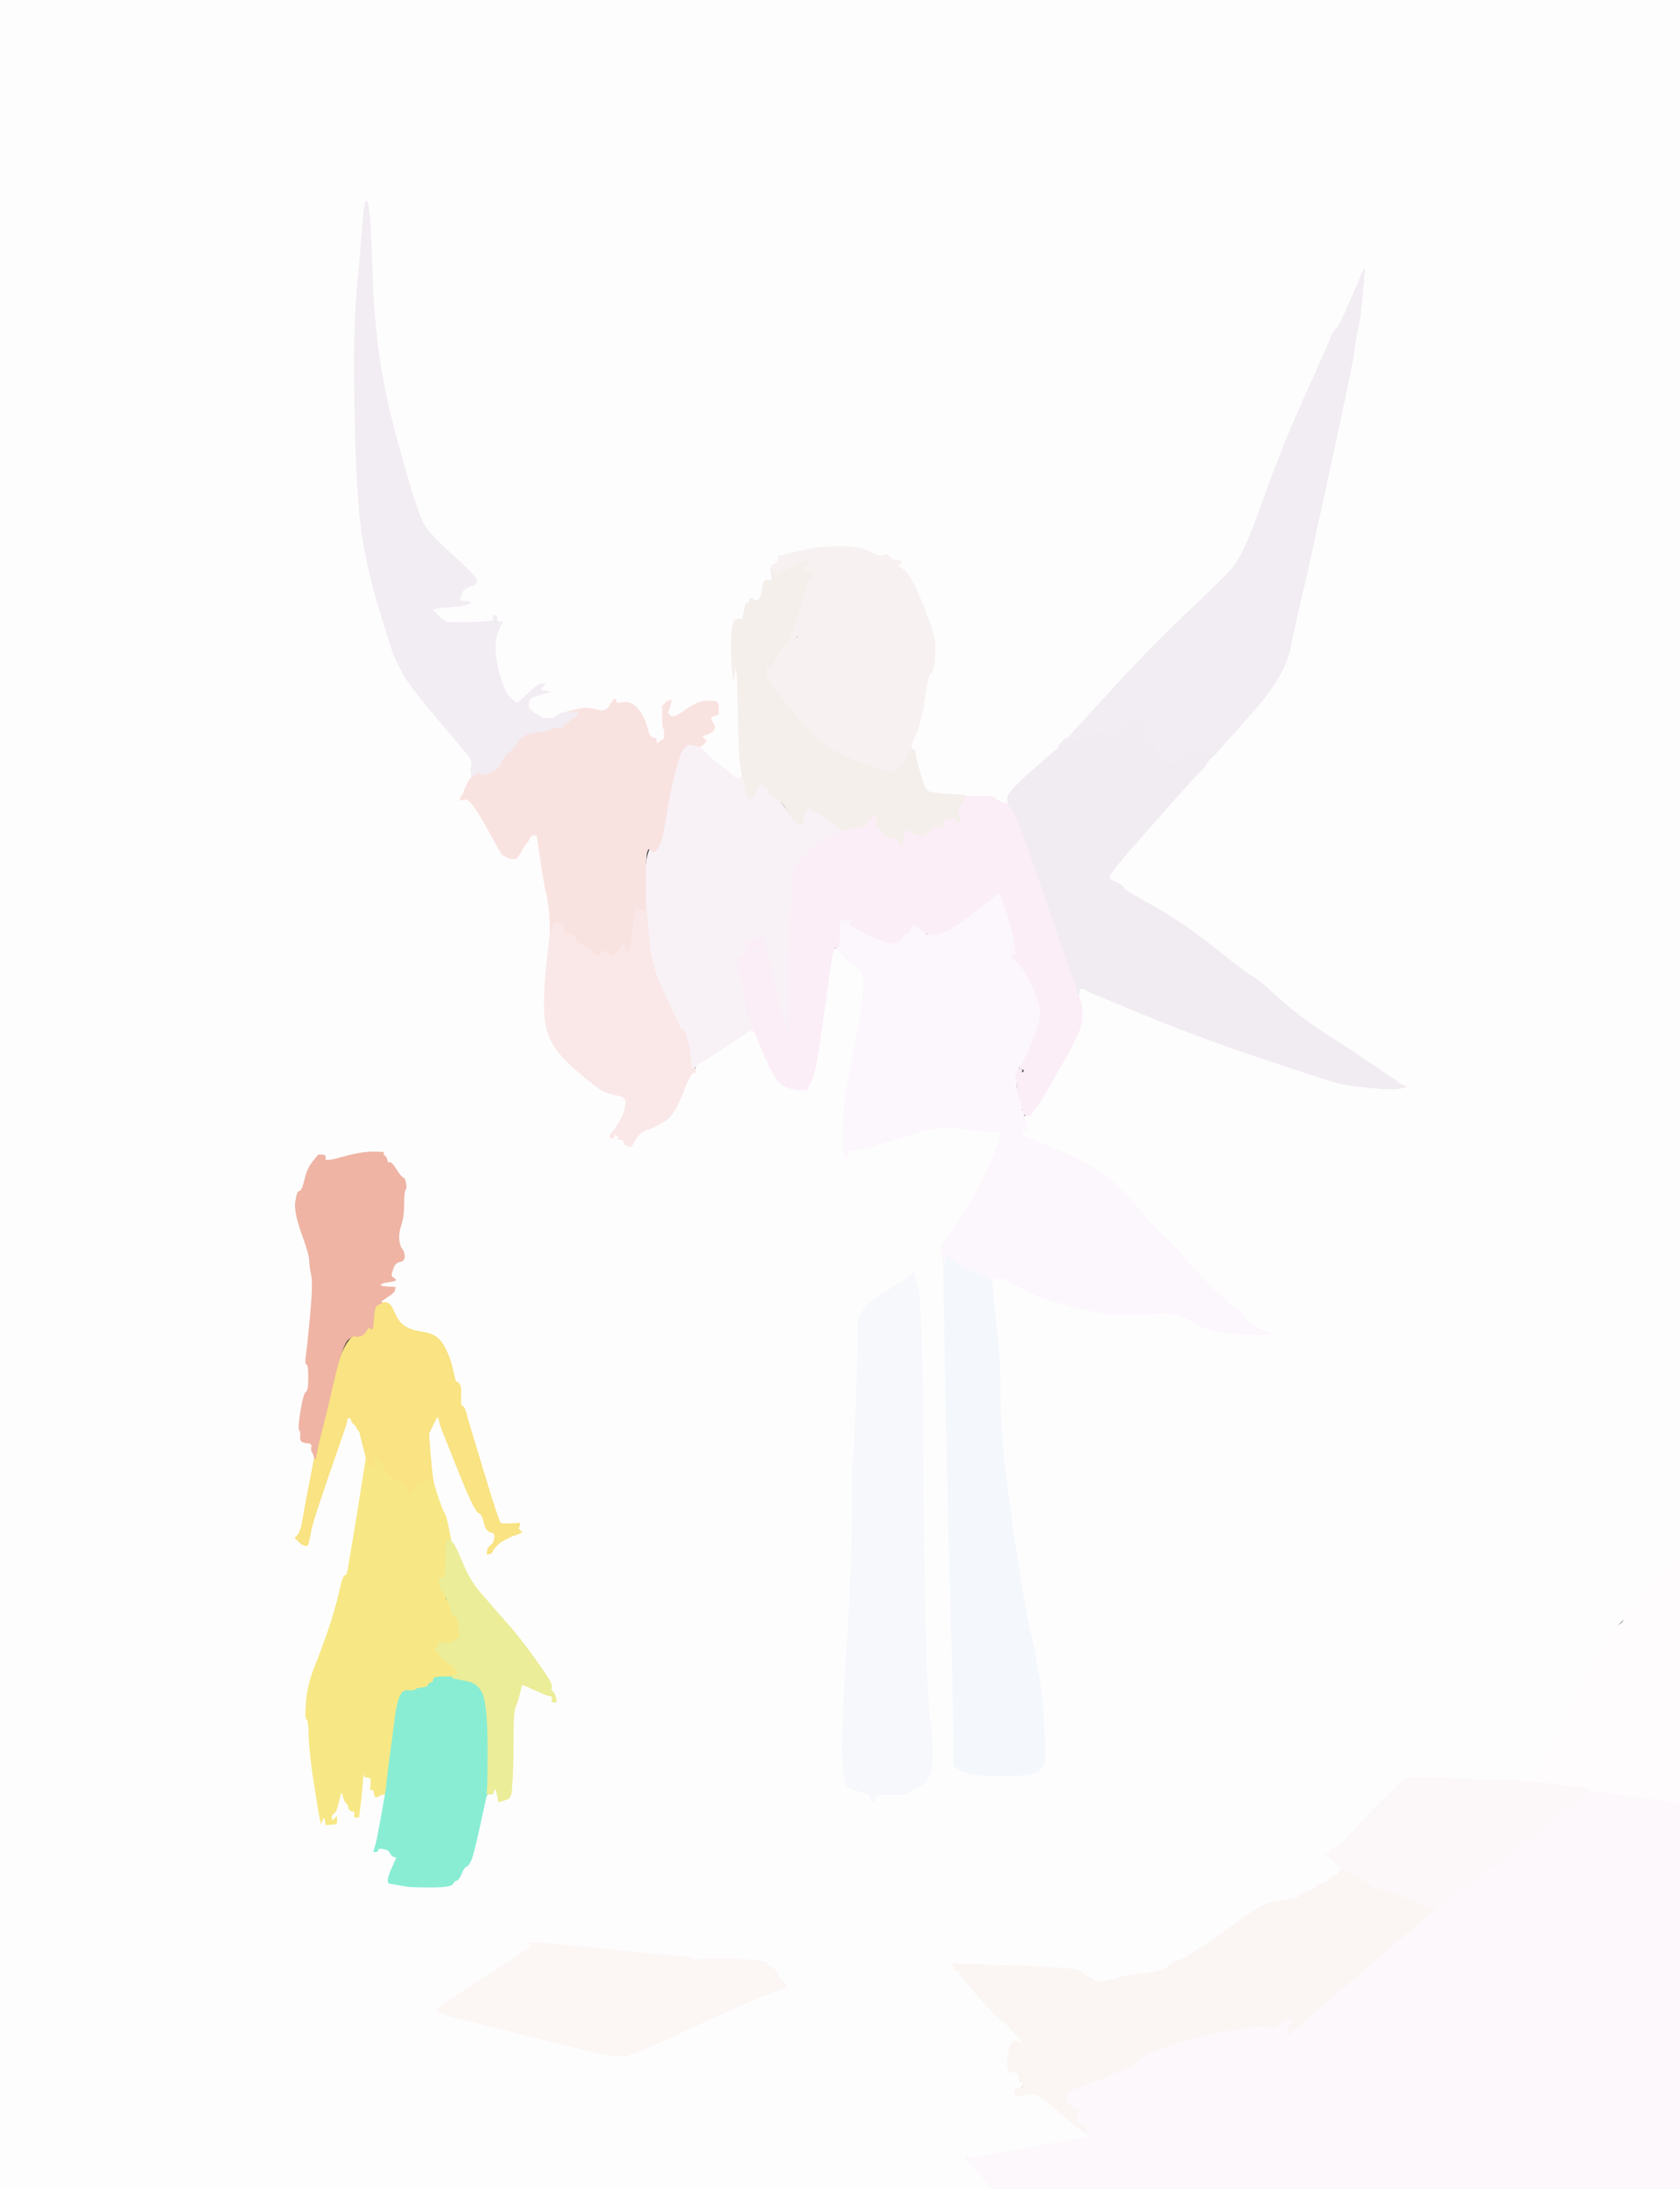 <!-- Created with clker.com Auto tracing tool http://www.clker.com) --> 
<svg 
   xmlns='http://www.w3.org/2000/svg'
   width='876'
   height='1141'>
<rect width="100%" height="100%" fill="#333333" stroke="none"/>
<path style='opacity:1;fill:#FEFDFE;fill-rule:evenodd;stroke:#FEFDFE;stroke-width:0.5px;stroke-linecap:butt;stroke-linejoin:miter;stroke-opacity:1;' d='M 0.0 570.5 L 0.0 0.0 L 438.0 0.0 L 876.0 0.0 L 876.0 405.5 L 876.0 811.0 L 872.2 814.5 Q 868.5 818.0 856.2 832.8 Q 844.0 847.5 842.8 847.2 Q 841.5 847.0 840.8 852.5 Q 840.0 858.0 837.5 858.0 Q 835.0 858.0 834.0 859.8 Q 833.0 861.5 832.2 864.2 Q 831.5 867.0 831.0 866.0 Q 830.5 865.0 828.0 870.5 Q 825.5 876.0 825.8 877.5 Q 826.0 879.0 825.0 879.0 Q 824.0 879.0 814.2 898.5 Q 804.5 918.0 803.2 921.8 Q 802.0 925.5 801.2 926.2 Q 800.5 927.0 800.2 928.0 L 800.0 929.0 L 797.5 928.8 Q 795.0 928.5 790.5 928.0 Q 786.0 927.5 784.5 928.0 Q 783.0 928.5 758.5 927.0 Q 734.0 925.5 731.8 927.8 Q 729.5 930.0 714.5 945.0 Q 699.5 960.0 701.2 961.2 Q 703.0 962.5 698.5 963.0 L 694.0 963.5 L 693.8 963.8 L 693.5 964.0 L 693.2 965.0 L 693.0 966.0 L 692.0 966.2 L 691.0 966.5 L 692.0 967.0 L 693.0 967.5 L 693.2 967.8 L 693.5 968.0 L 693.8 968.2 L 694.0 968.5 L 694.2 968.8 L 694.5 969.0 L 694.8 969.2 L 695.0 969.5 L 696.5 971.0 Q 698.0 972.5 699.0 973.0 L 700.0 973.5 L 700.0 973.8 L 700.0 974.0 L 699.8 974.0 L 699.5 974.0 L 699.2 974.2 L 699.0 974.5 L 698.8 974.8 L 698.5 975.0 L 698.2 976.0 L 698.0 977.0 L 697.0 977.2 Q 696.0 977.5 695.0 978.0 Q 694.0 978.5 692.5 980.2 Q 691.0 982.0 688.5 982.2 Q 686.0 982.5 686.8 983.2 Q 687.5 984.0 685.5 985.0 Q 683.5 986.0 681.2 986.2 Q 679.0 986.5 677.5 988.2 Q 676.0 990.0 672.0 990.2 Q 668.0 990.5 663.0 991.5 Q 658.0 992.5 644.8 1002.2 Q 631.5 1012.0 623.2 1017.0 Q 615.0 1022.0 615.0 1023.0 Q 615.0 1024.0 614.0 1023.8 Q 613.0 1023.5 609.8 1025.8 Q 606.5 1028.0 597.2 1029.2 Q 588.0 1030.5 579.5 1032.0 Q 571.0 1033.5 570.5 1032.2 Q 570.0 1031.0 568.5 1030.8 Q 567.0 1030.5 565.5 1029.0 Q 564.0 1027.5 559.5 1026.5 Q 555.0 1025.5 525.5 1024.5 L 496.0 1023.5 L 496.2 1023.8 L 496.5 1024.0 L 496.8 1024.2 L 497.0 1024.5 L 497.2 1024.8 L 497.5 1025.0 L 497.8 1026.0 L 498.0 1027.0 L 499.0 1027.0 L 500.0 1027.0 L 501.5 1029.8 Q 503.0 1032.5 512.0 1042.5 Q 521.0 1052.5 522.0 1052.8 Q 523.0 1053.0 526.2 1056.5 Q 529.5 1060.0 529.8 1060.2 L 530.0 1060.5 L 530.2 1060.8 L 530.5 1061.0 L 530.8 1061.2 L 531.0 1061.5 L 531.2 1061.8 L 531.5 1062.0 L 531.8 1062.2 L 532.0 1062.5 L 532.2 1062.8 L 532.5 1063.0 L 532.8 1064.0 L 533.0 1065.0 L 530.2 1064.0 Q 527.5 1063.0 526.5 1067.0 Q 525.5 1071.0 525.8 1074.2 Q 526.0 1077.5 528.8 1078.8 Q 531.5 1080.0 531.2 1082.5 Q 531.0 1085.0 533.0 1085.0 Q 535.0 1085.0 533.5 1086.8 Q 532.0 1088.5 530.5 1088.8 L 529.0 1089.0 L 529.2 1090.5 L 529.5 1092.0 L 529.8 1092.2 L 530.0 1092.5 L 530.5 1092.5 L 531.0 1092.5 L 531.2 1092.2 L 531.5 1092.0 L 531.8 1092.2 L 532.0 1092.5 L 534.2 1091.8 Q 536.5 1091.0 539.5 1091.5 Q 542.5 1092.0 550.5 1099.0 Q 558.5 1106.0 558.8 1106.2 L 559.0 1106.5 L 559.2 1106.8 L 559.5 1107.0 L 559.8 1107.2 L 560.0 1107.5 L 561.0 1108.0 L 562.0 1108.5 L 562.5 1108.8 L 563.0 1109.0 L 563.0 1109.2 L 563.0 1109.5 L 563.5 1109.8 L 564.0 1110.0 L 564.0 1110.2 L 564.0 1110.5 L 564.5 1110.8 L 565.0 1111.0 L 565.5 1111.0 L 566.0 1111.0 L 566.0 1111.2 L 566.0 1111.5 L 566.2 1111.8 L 566.5 1112.0 L 566.8 1112.2 L 567.0 1112.5 L 567.2 1112.8 L 567.5 1113.0 L 567.8 1113.2 L 568.0 1113.5 L 566.5 1114.0 L 565.0 1114.5 L 561.5 1115.0 Q 558.0 1115.5 533.5 1120.0 L 509.0 1124.5 L 507.0 1124.5 L 505.0 1124.5 L 504.8 1124.2 L 504.5 1124.0 L 504.2 1123.8 L 504.0 1123.5 L 503.8 1123.2 L 503.5 1123.0 L 503.5 1124.0 L 503.5 1125.0 L 503.8 1125.2 L 504.0 1125.5 L 504.2 1125.8 L 504.5 1126.0 L 504.8 1126.2 L 505.0 1126.5 L 505.2 1126.8 L 505.5 1127.0 L 505.8 1127.2 L 506.0 1127.5 L 506.2 1127.8 L 506.5 1128.0 L 506.8 1128.2 L 507.0 1128.5 L 510.0 1132.0 Q 513.0 1135.5 513.2 1135.8 L 513.5 1136.0 L 513.8 1136.2 L 514.0 1136.5 L 514.2 1136.8 L 514.5 1137.0 L 514.8 1137.2 L 515.0 1137.5 L 515.2 1137.8 L 515.5 1138.0 L 515.8 1138.2 L 516.0 1138.5 L 516.2 1138.8 L 516.5 1139.0 L 516.8 1139.2 L 517.0 1139.5 L 517.2 1139.8 L 517.5 1140.0 L 517.8 1140.5 L 518.0 1141.0 L 259.0 1141.0 L 0.0 1141.0 L 0.0 570.5 z 
M 237.5 316.0 L 232.0 316.5 L 231.8 316.2 L 231.5 316.0 L 231.2 316.2 L 231.0 316.5 L 228.0 317.0 L 225.0 317.5 L 225.2 317.8 L 225.5 318.0 L 225.8 318.2 L 226.0 318.5 L 226.2 318.8 L 226.5 319.0 L 226.8 319.2 L 227.0 319.5 L 227.2 319.8 L 227.5 320.0 L 227.8 320.2 L 228.0 320.5 L 228.2 320.8 L 228.5 321.0 L 228.8 321.2 L 229.0 321.5 L 229.2 321.8 L 229.5 322.0 L 229.8 322.2 L 230.0 322.5 L 231.0 323.0 L 232.0 323.5 L 232.2 323.8 L 232.5 324.0 L 232.8 324.2 L 233.0 324.5 L 240.5 324.5 Q 248.0 324.5 253.0 324.0 L 258.0 323.5 L 257.8 323.2 L 257.5 323.0 L 257.2 322.0 L 257.0 321.0 L 258.0 321.0 L 259.0 321.0 L 259.0 322.5 L 259.0 324.0 L 260.5 324.2 L 262.0 324.5 L 261.8 324.8 L 261.5 325.0 L 261.2 325.2 L 261.0 325.5 L 259.2 330.2 Q 257.5 335.0 258.5 342.5 Q 259.5 350.0 261.8 355.8 Q 264.0 361.5 264.2 361.8 Q 264.5 362.0 264.8 362.2 L 265.0 362.5 L 265.2 362.8 L 265.5 363.0 L 265.8 363.2 L 266.0 363.5 L 266.2 363.8 L 266.5 364.0 L 266.8 364.2 L 267.0 364.5 L 267.2 364.8 L 267.5 365.0 L 267.8 365.2 L 268.0 365.5 L 268.2 365.8 L 268.5 366.0 L 268.8 366.2 L 269.0 366.5 L 269.5 366.5 L 270.0 366.5 L 270.2 366.2 L 270.5 366.0 L 270.8 365.8 Q 271.0 365.5 275.5 361.5 L 280.0 357.5 L 281.0 357.0 L 282.0 356.5 L 283.0 356.5 L 284.0 356.5 L 283.8 356.8 L 283.5 357.0 L 283.2 357.2 L 283.0 357.5 L 282.8 357.8 L 282.5 358.0 L 282.2 359.0 L 282.0 360.0 L 284.5 360.2 L 287.0 360.5 L 285.0 361.0 Q 283.0 361.5 280.0 362.5 L 277.0 363.5 L 276.8 363.8 L 276.5 364.0 L 276.0 365.0 L 275.5 366.0 L 275.5 367.5 L 275.5 369.0 L 275.8 369.2 L 276.0 369.5 L 276.2 369.8 L 276.5 370.0 L 276.8 370.2 L 277.0 370.5 L 277.2 370.8 L 277.5 371.0 L 277.8 371.2 L 278.0 371.5 L 279.0 372.0 L 280.0 372.5 L 281.0 373.0 L 282.0 373.5 L 282.2 373.8 L 282.5 374.0 L 282.8 374.2 L 283.0 374.5 L 286.0 374.5 Q 289.0 374.5 290.0 373.5 Q 291.0 372.5 292.5 372.0 L 294.0 371.5 L 295.0 371.2 L 296.0 371.0 L 301.0 369.8 Q 306.0 368.5 311.0 370.0 Q 316.0 371.5 318.0 367.8 Q 320.0 364.0 320.8 364.5 Q 321.5 365.0 321.2 366.0 Q 321.0 367.0 325.0 366.2 Q 329.0 365.5 332.2 369.2 Q 335.5 373.0 336.5 376.5 Q 337.5 380.0 338.0 381.5 L 338.5 383.0 L 338.8 383.2 L 339.0 383.5 L 339.2 383.8 L 339.5 384.0 L 339.8 384.2 L 340.0 384.5 L 341.0 384.8 L 342.0 385.0 L 342.2 386.5 L 342.5 388.0 L 342.8 387.8 L 343.0 387.5 L 343.2 387.2 L 343.5 387.0 L 343.8 386.8 L 344.0 386.5 L 345.0 386.0 L 346.0 385.5 L 346.2 385.2 L 346.5 385.0 L 346.5 382.5 Q 346.5 380.0 346.0 379.5 Q 345.5 379.0 345.5 373.5 L 345.5 368.0 L 345.8 367.8 L 346.0 367.5 L 346.2 367.2 L 346.5 367.0 L 346.8 366.8 L 347.0 366.5 L 347.2 366.2 L 347.5 366.0 L 347.8 365.8 L 348.0 365.5 L 349.0 365.2 L 350.0 365.0 L 349.8 366.0 L 349.5 367.0 L 348.8 369.2 Q 348.0 371.5 348.2 371.8 L 348.5 372.0 L 348.8 372.2 L 349.0 372.5 L 349.2 372.8 L 349.5 373.0 L 349.8 373.2 L 350.0 373.5 L 351.0 373.5 L 352.0 373.5 L 353.0 373.0 L 354.0 372.5 L 358.5 369.5 Q 363.0 366.5 365.0 366.0 L 367.0 365.5 L 370.0 365.5 L 373.0 365.5 L 373.2 365.8 L 373.5 366.0 L 373.8 366.2 L 374.0 366.5 L 374.2 366.8 L 374.5 367.0 L 374.5 369.5 L 374.5 372.0 L 374.2 372.2 L 374.0 372.5 L 371.8 373.2 Q 369.5 374.0 371.5 376.5 Q 373.5 379.0 371.8 380.8 Q 370.0 382.5 367.5 383.0 Q 365.0 383.5 366.8 384.8 Q 368.5 386.0 367.8 386.8 Q 367.0 387.5 366.8 387.8 L 366.5 388.0 L 366.2 388.2 L 366.0 388.5 L 365.5 388.8 L 365.0 389.0 L 365.0 389.2 L 365.0 389.5 L 369.0 393.5 Q 373.0 397.5 376.0 399.5 Q 379.0 401.5 379.2 401.8 L 379.5 402.0 L 379.8 402.2 L 380.0 402.5 L 380.2 402.8 L 380.5 403.0 L 380.8 403.2 L 381.0 403.5 L 381.2 403.8 L 381.5 404.0 L 381.8 404.2 L 382.0 404.5 L 383.0 405.0 L 384.0 405.5 L 385.5 405.5 L 387.0 405.5 L 387.0 405.2 L 387.0 405.0 L 386.8 403.0 L 386.5 401.0 L 386.0 397.5 Q 385.5 394.0 385.0 373.0 L 384.5 352.0 L 384.0 349.0 L 383.5 346.0 L 383.0 350.0 L 382.5 354.0 L 382.0 350.0 Q 381.5 346.0 381.5 335.0 Q 381.5 324.0 383.8 323.0 Q 386.0 322.0 386.5 323.2 Q 387.0 324.5 388.0 319.0 Q 389.0 313.5 389.8 314.2 Q 390.5 315.0 390.8 313.0 Q 391.0 311.0 392.8 312.5 Q 394.5 314.0 396.0 312.0 Q 397.5 310.0 397.8 306.0 Q 398.0 302.0 400.5 302.5 Q 403.0 303.0 403.0 300.5 L 403.0 298.0 L 402.0 297.8 Q 401.0 297.5 401.5 297.2 L 402.0 297.0 L 402.2 296.0 L 402.5 295.0 L 402.8 294.8 L 403.0 294.5 L 404.0 294.0 L 405.0 293.5 L 405.2 293.2 L 405.5 293.0 L 405.8 291.5 L 406.0 290.0 L 417.5 287.2 Q 429.0 284.5 439.5 285.0 Q 450.0 285.5 453.5 287.5 Q 457.0 289.5 459.0 289.8 Q 461.0 290.0 461.5 289.2 Q 462.0 288.5 464.0 290.5 Q 466.0 292.5 467.8 292.2 Q 469.5 292.0 469.8 293.0 Q 470.0 294.0 468.5 294.2 Q 467.0 294.5 470.8 296.8 Q 474.5 299.0 481.0 315.0 Q 487.5 331.0 487.5 337.0 Q 487.5 343.0 486.8 347.0 Q 486.0 351.0 485.0 351.0 Q 484.0 351.0 482.2 363.0 Q 480.5 375.0 478.0 381.0 Q 475.5 387.0 475.2 388.5 L 475.0 390.0 L 475.0 390.2 L 475.0 390.5 L 476.0 390.8 L 477.0 391.0 L 477.2 392.5 L 477.5 394.0 L 477.5 394.5 L 477.5 395.0 L 479.8 403.2 Q 482.0 411.5 484.0 412.5 Q 486.0 413.5 494.5 414.0 L 503.0 414.5 L 503.0 414.8 L 503.0 415.0 L 511.0 415.0 Q 519.0 415.0 519.0 416.0 Q 519.0 417.0 520.0 417.2 Q 521.0 417.5 522.0 418.0 L 523.0 418.5 L 524.5 418.8 L 526.0 419.0 L 525.8 418.5 L 525.5 418.0 L 525.5 415.5 Q 525.5 413.0 538.2 401.8 Q 551.0 390.5 551.5 390.2 L 552.0 390.0 L 552.0 389.8 Q 552.0 389.5 552.5 389.2 L 553.0 389.0 L 553.0 388.8 Q 553.0 388.5 553.5 388.2 L 554.0 388.0 L 554.0 387.8 Q 554.0 387.5 554.5 387.2 L 555.0 387.0 L 555.0 386.8 Q 555.0 386.5 555.5 386.2 L 556.0 386.0 L 556.0 385.8 Q 556.0 385.5 556.5 385.0 L 557.0 384.5 L 557.2 384.2 L 557.5 384.0 L 557.8 383.8 L 558.0 383.5 L 579.0 360.5 Q 600.0 337.5 618.0 320.5 Q 636.0 303.5 642.2 296.8 Q 648.5 290.0 658.5 261.5 Q 668.5 233.0 681.0 205.5 Q 693.5 178.0 694.2 175.5 Q 695.0 173.0 696.8 171.5 Q 698.5 170.0 703.0 159.5 Q 707.5 149.0 708.0 148.0 L 708.5 147.0 L 709.0 145.5 L 709.5 144.0 L 710.0 143.0 L 710.5 142.0 L 711.0 141.0 L 711.5 140.0 L 710.5 152.0 Q 709.5 164.0 708.0 171.0 Q 706.5 178.0 706.0 183.0 Q 705.5 188.0 693.5 243.5 Q 681.5 299.0 678.5 311.5 Q 675.5 324.0 672.5 338.5 Q 669.5 353.0 651.2 373.2 Q 633.0 393.5 632.8 393.8 Q 632.5 394.0 632.2 394.0 L 632.0 394.0 L 631.8 394.5 L 631.5 395.0 L 631.2 395.0 L 631.0 395.0 L 630.8 395.5 L 630.5 396.0 L 630.2 396.2 L 630.0 396.5 L 629.8 396.8 L 629.5 397.0 L 629.0 398.0 L 628.5 399.0 L 628.2 399.2 Q 628.0 399.5 621.2 406.8 Q 614.5 414.0 599.8 430.8 Q 585.0 447.5 582.0 451.5 L 579.0 455.5 L 578.8 455.8 L 578.5 456.0 L 578.5 457.0 L 578.5 458.0 L 578.8 458.2 L 579.0 458.5 L 582.5 460.2 Q 586.0 462.0 586.0 463.0 Q 586.0 464.0 601.0 472.2 Q 616.0 480.5 633.0 494.0 Q 650.0 507.5 653.2 509.2 Q 656.5 511.0 667.2 520.8 Q 678.0 530.5 692.0 539.5 Q 706.0 548.5 715.5 555.0 Q 725.0 561.5 726.0 562.0 L 727.0 562.5 L 727.2 562.8 L 727.5 563.0 L 727.8 563.2 L 728.0 563.5 L 728.2 563.8 L 728.5 564.0 L 728.8 564.2 L 729.0 564.5 L 730.0 565.0 L 731.0 565.5 L 732.0 566.0 L 733.0 566.5 L 730.5 567.0 L 728.0 567.5 L 724.5 567.5 Q 721.0 567.5 711.0 566.5 Q 701.0 565.5 694.5 563.5 Q 688.0 561.5 656.5 551.0 Q 625.0 540.5 596.0 528.5 L 567.0 516.5 L 566.8 516.2 L 566.5 516.0 L 566.2 515.8 L 566.0 515.5 L 564.5 515.2 L 563.0 515.0 L 562.8 516.5 L 562.5 518.0 L 562.2 518.0 L 562.0 518.0 L 562.0 518.2 L 562.0 518.5 L 562.2 518.8 L 562.5 519.0 L 563.5 522.5 Q 564.5 526.0 564.0 532.0 Q 563.5 538.0 552.2 557.2 Q 541.0 576.5 540.8 576.8 L 540.5 577.0 L 540.2 577.2 L 540.0 577.5 L 539.8 577.8 L 539.5 578.0 L 539.2 578.2 L 539.0 578.5 L 538.8 578.8 L 538.5 579.0 L 538.0 580.0 L 537.5 581.0 L 537.2 581.2 L 537.0 581.5 L 536.0 581.5 L 535.0 581.5 L 534.2 581.8 Q 533.5 582.0 534.0 583.0 Q 534.5 584.0 535.0 586.0 L 535.5 588.0 L 535.8 588.2 L 536.0 588.5 L 535.8 588.8 L 535.5 589.0 L 535.2 589.2 L 535.0 589.5 L 534.0 589.8 L 533.0 590.0 L 533.0 591.0 L 533.0 592.0 L 547.5 597.8 Q 562.0 603.5 571.8 609.8 Q 581.5 616.0 592.2 628.5 Q 603.0 641.0 606.8 644.5 Q 610.5 648.0 619.5 658.0 Q 628.5 668.0 635.8 674.8 Q 643.0 681.5 645.5 682.8 Q 648.0 684.0 649.0 686.2 Q 650.0 688.5 652.5 690.0 Q 655.0 691.5 655.2 691.8 L 655.5 692.0 L 655.8 692.2 L 656.0 692.5 L 657.5 693.0 L 659.0 693.5 L 660.5 694.0 L 662.0 694.5 L 662.2 694.8 L 662.5 695.0 L 662.8 695.2 L 663.0 695.5 L 660.0 695.5 L 657.0 695.5 L 653.0 695.5 Q 649.0 695.5 639.0 694.5 Q 629.0 693.5 622.0 689.0 Q 615.0 684.5 609.0 684.5 Q 603.0 684.5 592.5 685.0 Q 582.0 685.5 576.0 684.5 Q 570.0 683.5 556.0 680.0 Q 542.0 676.5 533.0 671.5 L 524.0 666.5 L 521.0 666.2 L 518.0 666.0 L 517.8 667.0 L 517.5 668.0 L 517.2 668.0 L 517.0 668.0 L 517.2 670.0 L 517.5 672.0 L 518.0 677.0 Q 518.5 682.0 520.0 696.0 Q 521.5 710.0 521.5 730.5 Q 521.5 751.0 527.5 793.0 Q 533.5 835.0 538.0 854.5 Q 542.5 874.0 544.0 894.5 Q 545.5 915.0 544.5 918.0 Q 543.5 921.0 541.2 923.2 Q 539.0 925.5 522.5 925.5 Q 506.0 925.5 501.2 922.8 Q 496.5 920.0 497.2 919.5 Q 498.0 919.0 495.8 836.5 Q 493.5 754.0 492.8 706.0 L 492.0 658.0 L 491.8 657.5 L 491.5 657.0 L 491.5 654.0 Q 491.5 651.0 490.8 650.5 Q 490.0 650.0 497.0 640.8 Q 504.0 631.5 511.8 616.2 Q 519.5 601.0 520.8 595.5 L 522.0 590.0 L 516.0 589.8 Q 510.0 589.5 499.5 588.0 Q 489.0 586.5 474.0 591.5 Q 459.0 596.5 450.5 598.2 L 442.0 600.0 L 441.8 602.0 L 441.5 604.0 L 441.0 602.5 L 440.5 601.0 L 440.2 600.8 L 440.0 600.5 L 439.8 600.2 L 439.5 600.0 L 439.5 593.0 Q 439.5 586.0 440.5 576.0 Q 441.5 566.0 447.2 537.2 Q 453.0 508.5 448.5 505.5 Q 444.0 502.5 442.0 500.5 L 440.0 498.5 L 439.8 498.2 L 439.5 498.0 L 439.2 497.8 L 439.0 497.5 L 438.8 497.2 L 438.5 497.0 L 438.2 496.0 L 438.0 495.0 L 436.5 494.8 L 435.0 494.5 L 434.8 494.2 L 434.5 494.0 L 433.0 503.5 Q 431.5 513.0 428.5 535.5 Q 425.5 558.0 423.5 562.0 Q 421.5 566.0 421.2 567.0 L 421.0 568.0 L 416.0 567.8 Q 411.0 567.5 407.5 565.0 Q 404.0 562.5 398.8 550.2 L 393.5 538.0 L 393.2 537.8 L 393.0 537.5 L 393.0 537.2 L 393.0 537.0 L 391.5 537.2 L 390.0 537.5 L 389.8 537.8 L 389.5 538.0 L 389.2 538.2 Q 389.0 538.5 377.5 546.0 L 366.0 553.5 L 365.0 554.0 L 364.0 554.5 L 363.8 554.8 L 363.5 555.0 L 362.8 556.8 Q 362.0 558.5 361.0 558.8 Q 360.0 559.0 355.8 570.0 Q 351.5 581.0 347.2 583.8 Q 343.0 586.5 339.8 587.8 Q 336.5 589.0 334.8 590.0 Q 333.0 591.0 331.2 594.0 Q 329.5 597.0 329.2 597.2 L 329.0 597.5 L 328.5 597.5 L 328.0 597.5 L 327.0 597.0 L 326.0 596.5 L 325.8 596.2 L 325.5 596.0 L 325.2 595.0 L 325.0 594.0 L 323.5 593.8 L 322.0 593.5 L 322.2 593.2 L 322.5 593.0 L 322.8 592.8 L 323.0 592.5 L 322.0 592.0 L 321.0 591.5 L 320.8 591.2 L 320.5 591.0 L 320.2 592.0 L 320.0 593.0 L 319.0 593.0 L 318.0 593.0 L 318.2 592.0 L 318.5 591.0 L 318.8 590.8 L 319.0 590.5 L 319.2 590.2 L 319.5 590.0 L 319.8 589.8 Q 320.0 589.5 322.8 585.2 Q 325.5 581.0 326.0 577.5 L 326.5 574.0 L 326.0 573.0 Q 325.5 572.0 325.2 571.8 Q 325.0 571.5 320.5 570.5 Q 316.0 569.5 313.5 568.0 Q 311.0 566.5 302.0 559.0 Q 293.0 551.5 288.8 544.8 Q 284.5 538.0 284.0 528.0 Q 283.5 518.0 285.2 502.0 L 287.0 486.0 L 286.8 479.0 Q 286.5 472.0 285.0 465.5 Q 283.5 459.0 281.8 447.0 L 280.0 435.0 L 278.5 435.2 L 277.0 435.5 L 276.8 435.8 L 276.5 436.0 L 276.0 437.0 L 275.5 438.0 L 274.2 439.8 Q 273.0 441.5 271.5 444.0 Q 270.0 446.5 269.8 446.8 L 269.5 447.0 L 269.2 447.2 L 269.0 447.5 L 267.5 447.5 L 266.0 447.5 L 265.0 447.0 L 264.0 446.5 L 263.0 446.0 L 262.0 445.5 L 261.8 445.2 Q 261.5 445.0 253.5 430.5 Q 245.5 416.0 242.8 416.5 L 240.0 417.0 L 240.2 416.0 L 240.5 415.0 L 240.8 414.8 L 241.0 414.5 L 241.2 414.2 L 241.5 414.0 L 242.0 412.5 L 242.5 411.0 L 243.0 410.0 L 243.5 409.0 L 244.0 408.0 Q 244.5 407.0 245.2 406.0 L 246.0 405.0 L 245.8 403.5 Q 245.5 402.0 245.5 401.5 Q 245.5 401.0 246.0 398.5 Q 246.5 396.0 243.0 392.0 Q 239.5 388.0 226.2 372.2 Q 213.0 356.5 209.8 350.2 Q 206.5 344.0 205.5 341.5 Q 204.5 339.0 198.5 319.5 Q 192.5 300.0 189.5 282.5 Q 186.5 265.0 185.5 230.0 Q 184.5 195.0 185.0 176.0 Q 185.5 157.0 186.5 148.0 Q 187.5 139.0 188.8 122.0 Q 190.0 105.0 191.0 105.0 Q 192.0 105.0 192.8 114.5 Q 193.5 124.0 194.0 142.5 Q 194.5 161.0 197.0 181.0 Q 199.5 201.0 205.0 222.0 Q 210.5 243.0 214.5 256.0 Q 218.5 269.0 221.2 273.8 Q 224.0 278.5 235.5 289.0 Q 247.0 299.5 248.2 301.8 Q 249.5 304.0 245.8 305.2 Q 242.0 306.5 241.2 308.2 Q 240.5 310.0 239.8 311.8 Q 239.0 313.5 242.5 313.5 Q 246.0 313.5 244.5 314.5 Q 243.0 315.5 237.5 316.0 z 
M 203.0 668.0 L 200.0 668.5 L 199.0 669.0 L 198.0 669.5 L 198.2 669.8 L 198.5 670.0 L 198.8 670.2 L 199.0 670.5 L 202.5 670.8 L 206.0 671.0 L 205.8 672.0 L 205.5 673.0 L 205.2 673.2 L 205.0 673.5 L 204.8 673.8 L 204.5 674.0 L 204.2 674.2 L 204.0 674.5 L 201.0 676.5 Q 198.0 678.5 198.5 678.8 L 199.0 679.0 L 201.2 679.0 Q 203.5 679.0 205.5 684.0 Q 207.5 689.0 210.8 691.2 Q 214.0 693.5 221.0 694.5 Q 228.0 695.5 231.2 701.2 Q 234.5 707.0 236.0 714.0 Q 237.5 721.0 238.0 720.5 Q 238.5 720.0 239.5 721.5 Q 240.5 723.0 240.2 728.0 Q 240.0 733.0 241.0 733.0 Q 242.0 733.0 242.8 736.0 Q 243.5 739.0 251.8 766.2 Q 260.0 793.5 261.0 794.0 Q 262.0 794.5 266.5 794.2 L 271.0 794.0 L 270.8 795.0 L 270.5 796.0 L 270.2 796.2 L 270.0 796.5 L 270.2 796.8 L 270.5 797.0 L 270.8 797.2 L 271.0 797.5 L 271.2 797.8 L 271.5 798.0 L 271.8 798.2 L 272.0 798.5 L 271.0 799.0 L 270.0 799.5 L 268.5 800.0 L 267.0 800.5 L 264.0 802.0 Q 261.0 803.5 260.8 803.8 L 260.5 804.0 L 260.2 804.2 L 260.0 804.5 L 259.8 804.8 L 259.5 805.0 L 259.2 805.2 L 259.0 805.5 L 258.8 805.8 L 258.5 806.0 L 258.2 806.2 L 258.0 806.5 L 257.8 806.8 L 257.5 807.0 L 257.0 808.0 L 256.5 809.0 L 256.2 809.2 L 256.0 809.5 L 255.0 809.8 L 254.0 810.0 L 254.2 808.5 L 254.5 807.0 L 254.8 806.8 L 255.0 806.5 L 255.2 806.2 L 255.5 806.0 L 255.8 805.8 L 256.0 805.5 L 256.2 805.2 L 256.5 805.0 L 256.8 804.8 L 257.0 804.5 L 257.2 804.2 Q 257.5 804.0 258.0 801.5 Q 258.5 799.0 256.0 798.5 Q 253.5 798.0 252.5 793.5 Q 251.5 789.0 249.8 788.5 Q 248.0 788.0 242.5 774.8 Q 237.0 761.5 233.8 753.2 L 230.5 745.0 L 230.0 743.5 L 229.5 742.0 L 229.0 740.0 L 228.5 738.0 L 228.2 738.2 L 228.0 738.5 L 227.8 738.8 L 227.5 739.0 L 227.0 740.0 L 226.5 741.0 L 226.0 742.0 L 225.5 743.0 L 225.0 744.0 L 224.5 745.0 L 224.0 746.0 L 223.5 747.0 L 224.0 754.0 Q 224.5 761.0 225.0 765.5 L 225.5 770.0 L 225.8 771.5 L 226.0 773.0 L 228.2 780.0 Q 230.5 787.0 231.5 788.5 Q 232.5 790.0 233.5 795.0 Q 234.5 800.0 234.8 801.5 L 235.0 803.0 L 236.2 804.5 Q 237.5 806.0 241.0 814.5 Q 244.5 823.0 249.2 828.8 Q 254.0 834.5 262.2 843.8 Q 270.5 853.0 278.0 863.5 Q 285.5 874.0 286.5 876.0 Q 287.5 878.0 287.5 879.0 L 287.5 880.0 L 287.2 880.2 L 287.0 880.5 L 287.2 880.8 L 287.5 881.0 L 287.8 881.2 L 288.0 881.5 L 288.2 881.8 L 288.5 882.0 L 289.0 883.0 L 289.5 884.0 L 289.8 885.5 L 290.0 887.0 L 289.0 887.0 L 288.0 887.0 L 288.0 885.5 L 288.0 884.0 L 286.5 883.8 Q 285.0 883.5 279.5 881.0 L 274.0 878.5 L 273.0 878.2 L 272.0 878.0 L 270.8 883.0 Q 269.5 888.0 268.5 890.0 Q 267.5 892.0 267.5 907.0 Q 267.5 922.0 267.0 928.5 L 266.5 935.0 L 266.0 936.0 L 265.5 937.0 L 265.2 937.2 L 265.0 937.5 L 263.5 938.0 L 262.0 938.5 L 261.0 938.8 L 260.0 939.0 L 259.8 937.5 L 259.5 936.0 L 259.0 934.0 L 258.5 932.0 L 258.2 932.2 L 258.0 932.5 L 257.8 932.8 L 257.5 933.0 L 257.2 934.0 L 257.0 935.0 L 255.5 935.0 L 254.0 935.0 L 254.0 935.2 L 254.0 935.5 L 253.8 935.8 L 253.5 936.0 L 250.0 952.0 Q 246.5 968.0 245.2 970.2 Q 244.0 972.5 243.0 972.8 Q 242.0 973.0 240.5 976.5 Q 239.0 980.0 238.0 980.0 Q 237.0 980.0 236.0 981.8 Q 235.0 983.5 224.5 983.5 Q 214.0 983.5 211.5 983.0 Q 209.0 982.5 206.0 982.0 L 203.0 981.5 L 202.8 981.2 L 202.5 981.0 L 202.5 979.5 Q 202.5 978.0 204.8 973.0 L 207.0 968.0 L 206.0 967.8 L 205.0 967.5 L 204.8 967.2 L 204.5 967.0 L 204.2 966.8 Q 204.0 966.5 203.2 965.2 Q 202.5 964.0 199.8 963.5 Q 197.0 963.0 197.0 964.0 Q 197.0 965.0 196.0 965.0 L 195.0 965.0 L 195.2 964.0 L 195.5 963.0 L 196.0 961.5 Q 196.5 960.0 198.8 947.5 L 201.0 935.0 L 199.5 935.2 L 198.0 935.5 L 197.8 935.8 L 197.5 936.0 L 197.2 936.2 L 197.0 936.5 L 196.5 936.5 L 196.0 936.5 L 195.8 936.2 L 195.5 936.0 L 195.2 934.5 L 195.0 933.0 L 194.0 932.8 L 193.0 932.5 L 193.2 932.2 Q 193.5 932.0 193.5 929.5 L 193.5 927.0 L 193.2 926.8 L 193.0 926.5 L 191.5 926.2 L 190.0 926.0 L 189.8 923.5 L 189.5 921.0 L 189.0 928.0 Q 188.5 935.0 188.0 939.0 L 187.5 943.0 L 187.2 945.0 L 187.0 947.0 L 186.0 947.0 L 185.0 947.0 L 185.0 945.5 L 185.0 944.0 L 183.5 943.8 Q 182.0 943.5 181.8 941.8 Q 181.5 940.0 180.8 939.8 Q 180.0 939.5 179.2 936.8 L 178.5 934.0 L 178.2 934.2 L 178.0 934.5 L 177.8 934.8 L 177.5 935.0 L 177.0 937.0 L 176.5 939.0 L 175.8 941.8 Q 175.0 944.5 173.8 945.2 Q 172.5 946.0 172.8 947.8 Q 173.0 949.5 174.0 948.5 Q 175.0 947.5 175.2 947.2 L 175.5 947.0 L 175.5 948.5 L 175.5 950.0 L 175.2 950.2 L 175.0 950.5 L 172.5 950.8 L 170.0 951.0 L 169.8 949.5 L 169.5 948.0 L 169.0 947.5 Q 168.5 947.0 168.0 948.5 L 167.5 950.0 L 167.0 948.0 Q 166.5 946.0 164.0 930.0 Q 161.5 914.0 161.2 905.0 Q 161.0 896.0 160.0 896.0 Q 159.0 896.0 159.8 887.0 Q 160.5 878.0 164.2 868.8 Q 168.0 859.5 171.8 848.2 Q 175.5 837.0 177.2 829.0 Q 179.0 821.0 180.0 821.2 Q 181.0 821.5 181.8 816.8 Q 182.5 812.0 184.0 803.5 Q 185.5 795.0 188.2 777.5 L 191.0 760.0 L 190.8 759.0 Q 190.5 758.0 189.0 752.0 L 187.5 746.0 L 187.2 745.8 L 187.0 745.5 L 186.8 745.2 L 186.5 745.0 L 186.0 744.0 L 185.5 743.0 L 185.2 742.8 L 185.0 742.5 L 184.8 742.2 L 184.5 742.0 L 184.2 741.8 L 184.0 741.5 L 183.8 741.2 L 183.5 741.0 L 183.2 740.0 L 183.0 739.0 L 182.0 739.0 L 181.0 739.0 L 180.8 740.5 L 180.5 742.0 L 180.0 743.5 L 179.5 745.0 L 174.5 759.5 Q 169.5 774.0 166.0 784.5 Q 162.5 795.0 162.0 798.0 L 161.5 801.0 L 161.0 803.0 L 160.5 805.0 L 160.2 805.2 L 160.0 805.5 L 159.5 805.5 L 159.0 805.5 L 158.0 805.0 L 157.0 804.5 L 156.8 804.2 L 156.5 804.0 L 156.2 803.8 L 156.0 803.5 L 155.8 803.2 L 155.5 803.0 L 155.2 802.8 L 155.0 802.5 L 154.8 802.2 L 154.5 802.0 L 154.2 801.8 L 154.0 801.5 L 154.2 801.2 L 154.5 801.0 L 154.8 800.8 L 155.0 800.5 L 155.2 800.2 L 155.5 800.0 L 156.0 799.0 L 156.5 798.0 L 157.0 796.5 Q 157.5 795.0 158.5 789.0 Q 159.5 783.0 161.8 771.5 L 164.0 760.0 L 163.8 759.0 L 163.5 758.0 L 163.0 757.0 L 162.5 756.0 L 162.5 755.0 L 162.5 754.0 L 162.8 753.8 L 163.0 753.5 L 162.8 753.2 L 162.5 753.0 L 162.2 752.8 L 162.0 752.5 L 161.8 752.2 Q 161.5 752.0 160.5 752.0 Q 159.5 752.0 158.0 751.5 Q 156.5 751.0 156.8 748.8 Q 157.0 746.5 156.2 745.2 Q 155.5 744.0 157.0 735.0 Q 158.5 726.0 159.8 725.5 Q 161.0 725.0 161.0 718.0 Q 161.0 711.0 160.0 711.0 Q 159.0 711.0 159.8 706.0 Q 160.5 701.0 162.0 685.0 Q 163.5 669.0 162.5 664.5 Q 161.5 660.0 161.5 657.0 Q 161.5 654.0 157.5 643.0 Q 153.5 632.0 154.2 626.5 Q 155.0 621.0 156.0 621.0 Q 157.0 621.0 157.8 619.0 Q 158.5 617.0 159.5 613.0 Q 160.5 609.0 163.2 605.5 L 166.0 602.0 L 168.0 602.0 Q 170.0 602.0 169.5 604.0 Q 169.0 606.0 178.5 603.2 Q 188.0 600.5 194.5 600.5 Q 201.0 600.5 200.0 601.0 Q 199.0 601.5 200.2 602.2 Q 201.5 603.0 201.8 604.8 Q 202.0 606.5 203.0 606.0 Q 204.0 605.5 206.5 609.5 Q 209.0 613.5 210.0 613.8 Q 211.0 614.0 211.5 616.8 Q 212.0 619.5 211.2 620.2 Q 210.5 621.0 210.5 627.5 Q 210.5 634.0 209.0 638.5 Q 207.5 643.0 208.0 646.5 Q 208.5 650.0 209.5 651.0 Q 210.5 652.0 210.8 654.5 Q 211.0 657.0 208.5 657.5 Q 206.0 658.0 205.0 660.8 Q 204.0 663.5 204.0 664.5 Q 204.0 665.5 205.2 666.2 Q 206.5 667.0 206.2 667.2 Q 206.0 667.5 203.0 668.0 z 
M 474.5 665.0 L 476.5 663.0 L 478.5 670.5 Q 480.5 678.0 481.0 745.5 Q 481.5 813.0 482.5 850.5 Q 483.5 888.0 485.0 898.0 Q 486.5 908.0 486.0 918.0 Q 485.5 928.0 479.5 931.0 Q 473.5 934.0 472.8 934.8 Q 472.0 935.5 464.0 935.2 Q 456.0 935.0 456.0 937.0 Q 456.0 939.0 455.0 939.0 Q 454.0 939.0 454.0 937.0 Q 454.0 935.0 449.0 933.8 Q 444.0 932.5 442.2 931.2 Q 440.5 930.0 439.5 920.0 Q 438.5 910.0 441.5 862.0 Q 444.5 814.0 444.5 787.0 Q 444.5 760.0 445.0 760.5 Q 445.5 761.0 446.5 730.5 Q 447.5 700.0 447.5 691.0 Q 447.5 682.0 460.0 674.5 Q 472.5 667.0 474.5 665.0 z 
M 405.8 1030.2 L 406.0 1030.5 L 406.2 1030.8 L 406.5 1031.0 L 406.8 1031.2 L 407.0 1031.5 L 407.2 1031.8 L 407.5 1032.0 L 407.8 1032.2 L 408.0 1032.5 L 408.2 1032.8 L 408.5 1033.0 L 408.8 1033.2 L 409.0 1033.5 L 409.2 1033.8 L 409.5 1034.0 L 409.8 1035.0 L 410.0 1036.0 L 409.0 1036.2 L 408.0 1036.5 L 406.5 1037.0 Q 405.0 1037.5 397.0 1040.5 Q 389.0 1043.5 359.0 1057.5 Q 329.0 1071.5 325.5 1071.5 Q 322.0 1071.5 317.5 1071.0 Q 313.0 1070.5 273.5 1060.5 L 234.0 1050.5 L 232.5 1050.0 L 231.0 1049.5 L 230.0 1049.0 L 229.0 1048.5 L 228.8 1048.2 L 228.5 1048.0 L 228.2 1047.8 L 228.0 1047.5 L 228.2 1047.2 L 228.5 1047.0 L 228.8 1046.8 L 229.0 1046.5 L 229.2 1046.2 L 229.5 1046.0 L 229.8 1045.8 L 230.0 1045.5 L 231.0 1045.0 L 232.0 1044.5 L 232.2 1044.2 L 232.5 1044.0 L 232.8 1043.8 L 233.0 1043.5 L 255.0 1029.2 Q 277.0 1015.0 277.0 1014.0 Q 277.0 1013.0 275.5 1012.8 Q 274.0 1012.5 278.0 1012.5 Q 282.0 1012.5 315.5 1016.0 Q 349.0 1019.5 355.0 1019.8 Q 361.0 1020.0 361.0 1021.0 Q 361.0 1022.0 366.5 1021.2 Q 372.0 1020.5 385.8 1021.2 Q 399.5 1022.0 399.8 1023.2 Q 400.0 1024.5 402.5 1025.8 Q 405.0 1027.0 405.2 1028.5 Q 405.5 1030.0 405.8 1030.2 z 
'/>
<path style='opacity:1;fill:#FCF8FB;fill-rule:evenodd;stroke:#FCF8FB;stroke-width:0.5px;stroke-linecap:butt;stroke-linejoin:miter;stroke-opacity:1;' d='M 828.0 933.2 L 828.0 933.0 L 848.5 935.8 Q 869.0 938.5 871.5 939.0 L 874.0 939.5 L 875.0 939.8 L 876.0 940.0 L 876.0 1040.5 L 876.0 1141.0 L 697.0 1141.0 L 518.0 1141.0 L 517.8 1140.5 L 517.5 1140.0 L 517.2 1139.8 L 517.0 1139.5 L 516.8 1139.2 L 516.5 1139.0 L 516.2 1138.8 L 516.0 1138.5 L 515.8 1138.2 L 515.5 1138.0 L 515.2 1137.8 L 515.0 1137.5 L 514.8 1137.2 L 514.5 1137.0 L 514.2 1136.8 L 514.0 1136.5 L 513.8 1136.2 L 513.5 1136.0 L 513.2 1135.8 Q 513.0 1135.5 510.0 1132.0 L 507.0 1128.5 L 506.8 1128.2 L 506.5 1128.0 L 506.2 1127.8 L 506.0 1127.5 L 505.8 1127.2 L 505.5 1127.0 L 505.2 1126.8 L 505.0 1126.5 L 504.8 1126.2 L 504.5 1126.0 L 504.2 1125.8 L 504.0 1125.5 L 503.8 1125.2 L 503.5 1125.0 L 503.5 1124.0 L 503.5 1123.0 L 503.8 1123.2 L 504.0 1123.5 L 504.2 1123.8 L 504.5 1124.0 L 504.8 1124.2 L 505.0 1124.5 L 507.0 1124.5 L 509.0 1124.5 L 533.5 1120.0 Q 558.0 1115.5 561.5 1115.0 L 565.0 1114.5 L 566.5 1114.0 L 568.0 1113.5 L 567.8 1113.2 L 567.5 1113.0 L 567.2 1112.8 L 567.0 1112.5 L 566.8 1112.2 L 566.5 1112.0 L 566.2 1111.8 L 566.0 1111.5 L 566.0 1111.2 L 566.0 1111.0 L 565.5 1111.0 L 565.0 1111.0 L 564.5 1110.8 L 564.0 1110.5 L 564.0 1110.2 L 564.0 1110.0 L 563.5 1109.8 L 563.0 1109.5 L 563.0 1109.2 L 563.0 1109.0 L 563.5 1108.8 Q 564.0 1108.5 563.5 1108.0 L 563.0 1107.5 L 562.8 1107.2 L 562.5 1107.0 L 562.2 1106.8 L 562.0 1106.5 L 561.8 1106.2 L 561.5 1106.0 L 561.5 1104.0 Q 561.5 1102.0 562.2 1100.5 Q 563.0 1099.0 562.0 1099.2 Q 561.0 1099.5 558.2 1097.8 L 555.5 1096.0 L 555.5 1094.0 L 555.5 1092.0 L 555.8 1091.0 L 556.0 1090.0 L 557.0 1089.8 L 558.0 1089.5 L 575.2 1082.8 Q 592.5 1076.0 594.2 1073.2 Q 596.0 1070.5 609.5 1066.0 Q 623.0 1061.5 638.5 1058.5 Q 654.0 1055.5 659.0 1055.2 Q 664.0 1055.0 665.0 1056.2 Q 666.0 1057.5 667.0 1055.2 Q 668.0 1053.0 669.0 1052.8 L 670.0 1052.5 L 670.2 1052.2 L 670.5 1052.0 L 670.8 1052.2 L 671.0 1052.5 L 671.5 1052.5 L 672.0 1052.5 L 672.2 1052.2 L 672.5 1052.0 L 673.0 1051.0 L 673.5 1050.0 L 673.8 1050.2 L 674.0 1050.5 L 674.2 1050.8 L 674.5 1051.0 L 674.5 1052.0 L 674.5 1053.0 L 674.2 1053.2 L 674.0 1053.5 L 673.8 1053.8 L 673.5 1054.0 L 673.2 1054.2 L 673.0 1054.5 L 672.8 1054.8 L 672.5 1055.0 L 672.2 1057.0 L 672.0 1059.0 L 671.8 1059.0 L 671.5 1059.0 L 671.2 1059.5 L 671.0 1060.0 L 662.5 1066.2 Q 654.0 1072.5 650.0 1075.0 Q 646.0 1077.5 645.0 1078.0 L 644.0 1078.5 L 643.0 1079.0 L 642.0 1079.5 L 641.8 1079.8 L 641.5 1080.0 L 641.0 1081.0 L 640.5 1082.0 L 640.2 1082.2 L 640.0 1082.5 L 639.8 1082.8 L 639.5 1083.0 L 639.2 1083.2 L 639.0 1083.5 L 638.0 1084.0 L 637.0 1084.5 L 639.0 1084.5 L 641.0 1084.5 L 642.5 1084.0 L 644.0 1083.5 L 702.5 1070.5 Q 761.0 1057.5 793.0 1051.5 Q 825.0 1045.5 829.2 1043.8 Q 833.5 1042.0 834.0 1041.0 L 834.5 1040.0 L 834.8 1040.2 L 835.0 1040.5 L 835.5 1040.5 L 836.0 1040.5 L 837.0 1040.0 L 838.0 1039.5 L 839.0 1039.2 L 840.0 1039.0 L 840.2 1038.0 L 840.5 1037.0 L 840.8 1036.8 L 841.0 1036.5 L 840.0 1036.0 L 839.0 1035.5 L 838.0 1035.0 L 837.0 1034.5 L 836.8 1034.2 L 836.5 1034.0 L 836.2 1033.8 L 836.0 1033.5 L 834.5 1033.0 Q 833.0 1032.5 828.2 1029.8 Q 823.5 1027.0 820.8 1026.2 Q 818.0 1025.5 807.5 1020.5 Q 797.0 1015.5 792.0 1015.0 Q 787.0 1014.5 787.5 1014.0 Q 788.0 1013.5 770.0 1005.5 L 752.0 997.5 L 751.0 997.0 L 750.0 996.5 L 749.8 996.2 L 749.5 996.0 L 749.2 995.8 L 749.0 995.5 L 749.0 995.2 L 749.0 995.0 L 749.2 994.5 L 749.5 994.0 L 749.8 993.8 L 750.0 993.5 L 751.0 993.0 L 752.0 992.5 L 752.2 992.2 L 752.5 992.0 L 752.8 991.8 L 753.0 991.5 L 753.2 991.2 L 753.5 991.0 L 778.8 972.2 Q 804.0 953.5 813.8 945.2 Q 823.5 937.0 825.8 935.2 Q 828.0 933.5 828.0 933.2 z 
'/>
<path style='opacity:1;fill:#FEFCFD;fill-rule:evenodd;stroke:#FEFCFD;stroke-width:0.5px;stroke-linecap:butt;stroke-linejoin:miter;stroke-opacity:1;' d='M 872.2 814.5 L 876.0 811.0 L 876.0 875.5 L 876.0 940.0 L 875.0 939.8 L 874.0 939.5 L 871.5 939.0 Q 869.0 938.5 848.5 935.8 L 828.0 933.0 L 827.5 932.8 Q 827.0 932.5 827.2 932.2 Q 827.5 932.0 813.8 930.5 L 800.0 929.0 L 800.2 928.0 Q 800.5 927.0 801.2 926.2 Q 802.0 925.5 803.2 921.8 Q 804.5 918.0 814.2 898.5 Q 824.0 879.0 825.0 879.0 Q 826.0 879.0 825.8 877.5 Q 825.5 876.0 828.0 870.5 Q 830.5 865.0 831.0 866.0 Q 831.5 867.0 832.2 864.2 Q 833.0 861.5 834.0 859.8 Q 835.0 858.0 836.5 858.0 Q 838.0 858.0 838.5 856.0 Q 839.0 854.0 840.0 854.0 Q 841.0 854.0 841.2 850.5 Q 841.5 847.0 842.8 847.2 Q 844.0 847.5 845.8 845.8 Q 847.5 844.0 846.2 843.2 Q 845.0 842.5 846.0 842.2 Q 847.0 842.0 847.2 840.5 Q 847.5 839.0 847.8 840.0 Q 848.0 841.0 849.0 840.8 Q 850.0 840.5 859.2 829.2 Q 868.5 818.0 872.2 814.5 z 
'/>
<path style='opacity:1;fill:#F4F8FC;fill-rule:evenodd;stroke:#F4F8FC;stroke-width:0.5px;stroke-linecap:butt;stroke-linejoin:miter;stroke-opacity:1;' d='M 493.0 655.5 L 493.5 653.0 L 496.8 656.2 Q 500.0 659.5 508.2 662.8 Q 516.5 666.0 516.8 667.0 L 517.0 668.0 L 517.2 670.0 L 517.5 672.0 L 518.0 677.0 Q 518.5 682.0 520.0 696.0 Q 521.5 710.0 521.5 730.5 Q 521.5 751.0 527.5 793.0 Q 533.5 835.0 538.0 854.5 Q 542.5 874.0 544.0 894.5 Q 545.5 915.0 544.5 918.0 Q 543.5 921.0 541.2 923.2 Q 539.0 925.5 522.5 925.5 Q 506.0 925.5 501.2 922.8 Q 496.5 920.0 497.2 919.5 Q 498.0 919.0 495.8 836.5 Q 493.5 754.0 492.8 706.0 L 492.0 658.0 L 492.2 658.0 L 492.5 658.0 L 493.0 655.5 z 
'/>
<path style='opacity:1;fill:#FCF8FB;fill-rule:evenodd;stroke:#FCF8FB;stroke-width:0.5px;stroke-linecap:butt;stroke-linejoin:miter;stroke-opacity:1;' d='M 712.0 1025.8 L 748.0 995.0 L 748.5 995.0 L 749.0 995.0 L 749.0 995.2 L 749.0 995.5 L 749.2 995.8 L 749.5 996.0 L 749.8 996.2 L 750.0 996.5 L 751.0 997.0 L 752.0 997.5 L 770.0 1005.5 Q 788.0 1013.5 787.5 1014.0 Q 787.0 1014.5 792.0 1015.0 Q 797.0 1015.5 807.5 1020.5 Q 818.0 1025.5 820.8 1026.2 Q 823.5 1027.0 828.2 1029.8 Q 833.0 1032.5 834.5 1033.0 L 836.0 1033.5 L 836.2 1033.8 L 836.5 1034.0 L 836.8 1034.2 L 837.0 1034.5 L 838.0 1035.0 L 839.0 1035.5 L 840.0 1036.0 L 841.0 1036.5 L 840.8 1036.8 L 840.5 1037.0 L 840.2 1038.0 L 840.0 1039.0 L 839.0 1039.2 L 838.0 1039.5 L 837.0 1040.0 L 836.0 1040.5 L 835.5 1040.5 L 835.0 1040.5 L 834.8 1040.2 L 834.5 1040.0 L 834.0 1041.0 Q 833.5 1042.0 829.2 1043.8 Q 825.0 1045.5 793.0 1051.5 Q 761.0 1057.5 702.5 1070.5 L 644.0 1083.5 L 642.5 1084.0 L 641.0 1084.5 L 639.0 1084.5 L 637.0 1084.5 L 638.0 1084.0 L 639.0 1083.5 L 639.2 1083.2 L 639.5 1083.0 L 639.8 1082.8 L 640.0 1082.5 L 640.2 1082.2 L 640.5 1082.0 L 641.0 1081.0 L 641.5 1080.0 L 641.8 1079.8 L 642.0 1079.5 L 643.0 1079.0 L 644.0 1078.5 L 645.0 1078.0 Q 646.0 1077.5 650.0 1075.0 Q 654.0 1072.5 662.5 1066.2 L 671.0 1060.0 L 671.5 1059.8 Q 672.0 1059.5 672.0 1059.2 L 672.0 1059.0 L 672.5 1058.8 Q 673.0 1058.5 674.0 1058.0 L 675.0 1057.5 L 675.2 1057.2 L 675.5 1057.0 L 675.8 1056.8 Q 676.0 1056.5 712.0 1025.8 z 
'/>
<path style='opacity:1;fill:#F6F8FC;fill-rule:evenodd;stroke:#F6F8FC;stroke-width:0.5px;stroke-linecap:butt;stroke-linejoin:miter;stroke-opacity:1;' d='M 474.5 665.0 L 476.5 663.0 L 478.5 670.5 Q 480.5 678.0 481.0 745.5 Q 481.5 813.0 482.5 850.5 Q 483.5 888.0 485.0 898.0 Q 486.5 908.0 486.0 918.0 Q 485.5 928.0 479.5 931.0 Q 473.5 934.0 472.8 934.8 Q 472.0 935.5 464.0 935.2 Q 456.0 935.0 456.0 937.0 Q 456.0 939.0 455.0 939.0 Q 454.0 939.0 454.0 937.0 Q 454.0 935.0 449.0 933.8 Q 444.0 932.5 442.2 931.2 Q 440.5 930.0 439.5 920.0 Q 438.5 910.0 441.5 862.0 Q 444.5 814.0 444.5 787.0 Q 444.5 760.0 445.0 760.5 Q 445.5 761.0 446.5 730.5 Q 447.5 700.0 447.5 691.0 Q 447.5 682.0 460.0 674.5 Q 472.5 667.0 474.5 665.0 z 
'/>
<path style='opacity:1;fill:#FCF7FC;fill-rule:evenodd;stroke:#FCF7FC;stroke-width:0.5px;stroke-linecap:butt;stroke-linejoin:miter;stroke-opacity:1;' d='M 520.8 595.5 L 522.0 590.0 L 527.5 590.0 L 533.0 590.0 L 533.0 591.0 L 533.0 592.0 L 547.5 597.8 Q 562.0 603.5 571.8 609.8 Q 581.5 616.0 592.2 628.5 Q 603.0 641.0 606.8 644.5 Q 610.5 648.0 619.5 658.0 Q 628.5 668.0 635.8 674.8 Q 643.0 681.5 645.5 682.8 Q 648.0 684.0 649.0 686.2 Q 650.0 688.5 652.5 690.0 Q 655.0 691.5 655.2 691.8 L 655.5 692.0 L 655.8 692.2 L 656.0 692.5 L 657.5 693.0 L 659.0 693.5 L 660.5 694.0 L 662.0 694.5 L 662.2 694.8 L 662.5 695.0 L 662.8 695.2 L 663.0 695.5 L 660.0 695.5 L 657.0 695.5 L 653.0 695.5 Q 649.0 695.5 639.0 694.5 Q 629.0 693.5 622.0 689.0 Q 615.0 684.5 609.0 684.5 Q 603.0 684.5 592.5 685.0 Q 582.0 685.5 576.0 684.5 Q 570.0 683.5 556.0 680.0 Q 542.0 676.5 533.0 671.5 L 524.0 666.5 L 521.0 666.2 L 518.0 666.0 L 517.8 667.0 L 517.5 668.0 L 517.2 668.0 L 517.0 668.0 L 516.8 667.0 Q 516.5 666.0 508.2 662.8 Q 500.0 659.5 496.8 656.2 L 493.5 653.0 L 493.0 655.5 L 492.5 658.0 L 492.2 658.0 L 492.0 658.0 L 491.8 657.5 L 491.5 657.0 L 491.5 654.0 Q 491.5 651.0 490.8 650.5 Q 490.0 650.0 497.0 640.8 Q 504.0 631.5 511.8 616.2 Q 519.5 601.0 520.8 595.5 z 
'/>
<path style='opacity:1;fill:#FBF6F3;fill-rule:evenodd;stroke:#FBF6F3;stroke-width:0.5px;stroke-linecap:butt;stroke-linejoin:miter;stroke-opacity:1;' d='M 699.2 974.2 L 699.5 974.0 L 699.8 974.0 L 700.0 974.0 L 708.0 978.2 Q 716.0 982.5 715.5 983.0 Q 715.0 983.5 720.0 984.5 Q 725.0 985.5 735.5 990.0 Q 746.0 994.5 747.0 994.8 L 748.0 995.0 L 712.0 1025.8 Q 676.0 1056.5 675.8 1056.8 L 675.5 1057.0 L 675.2 1057.2 L 675.0 1057.5 L 674.0 1057.8 L 673.0 1058.0 L 673.0 1059.0 L 673.0 1060.0 L 672.0 1060.0 L 671.0 1060.0 L 671.2 1059.0 L 671.5 1058.0 L 672.0 1056.5 L 672.5 1055.0 L 672.8 1054.8 L 673.0 1054.5 L 673.2 1054.2 L 673.5 1054.0 L 673.8 1053.8 L 674.0 1053.5 L 673.8 1053.2 L 673.5 1053.0 L 673.2 1052.8 L 673.0 1052.5 L 672.8 1052.2 L 672.5 1052.0 L 672.2 1052.2 L 672.0 1052.5 L 671.5 1052.5 L 671.0 1052.5 L 670.8 1052.2 L 670.5 1052.0 L 670.2 1052.2 L 670.0 1052.5 L 669.0 1052.8 Q 668.0 1053.0 667.2 1055.0 Q 666.5 1057.0 664.2 1056.8 Q 662.0 1056.5 658.0 1056.0 Q 654.0 1055.5 638.5 1058.5 Q 623.0 1061.5 609.5 1066.0 Q 596.0 1070.5 594.2 1073.2 Q 592.5 1076.0 575.2 1082.8 L 558.0 1089.5 L 557.0 1089.8 L 556.0 1090.0 L 555.8 1091.0 L 555.5 1092.0 L 555.5 1094.0 L 555.5 1096.0 L 558.2 1097.8 Q 561.0 1099.5 562.0 1099.2 Q 563.0 1099.0 562.2 1100.5 Q 561.5 1102.0 561.5 1104.0 L 561.5 1106.0 L 561.8 1106.2 L 562.0 1106.5 L 562.2 1106.8 L 562.5 1107.0 L 562.8 1107.2 L 563.0 1107.5 L 564.0 1108.0 L 565.0 1108.5 L 565.2 1108.8 L 565.5 1109.0 L 565.8 1110.0 L 566.0 1111.0 L 565.5 1111.0 L 565.0 1111.0 L 564.5 1110.8 L 564.0 1110.5 L 564.0 1110.2 L 564.0 1110.0 L 563.5 1109.8 L 563.0 1109.5 L 563.0 1109.2 L 563.0 1109.0 L 562.5 1108.8 L 562.0 1108.5 L 561.0 1108.0 L 560.0 1107.5 L 559.8 1107.2 L 559.5 1107.0 L 559.2 1106.8 L 559.0 1106.5 L 558.8 1106.2 Q 558.5 1106.0 550.5 1099.0 Q 542.5 1092.0 539.5 1091.5 Q 536.5 1091.0 534.2 1091.8 L 532.0 1092.5 L 531.8 1092.2 L 531.5 1092.0 L 531.2 1092.2 L 531.0 1092.5 L 530.5 1092.5 L 530.0 1092.5 L 529.8 1092.2 L 529.5 1092.0 L 529.2 1090.5 L 529.0 1089.0 L 530.5 1088.8 Q 532.0 1088.5 533.0 1088.0 Q 534.0 1087.5 533.5 1086.2 Q 533.0 1085.0 532.0 1085.0 Q 531.0 1085.0 531.2 1082.5 Q 531.5 1080.0 528.2 1080.0 Q 525.0 1080.0 525.2 1075.5 Q 525.5 1071.0 526.5 1067.0 Q 527.5 1063.0 530.2 1064.0 L 533.0 1065.0 L 532.8 1064.0 L 532.5 1063.0 L 532.2 1062.8 L 532.0 1062.5 L 531.8 1062.2 L 531.5 1062.0 L 531.2 1061.8 L 531.0 1061.5 L 530.8 1061.2 L 530.5 1061.0 L 530.2 1060.8 L 530.0 1060.5 L 529.8 1060.2 Q 529.5 1060.0 526.2 1056.5 Q 523.0 1053.0 522.0 1052.8 Q 521.0 1052.5 512.0 1042.5 Q 503.0 1032.5 501.5 1029.8 L 500.0 1027.0 L 499.0 1027.0 L 498.0 1027.0 L 497.8 1026.0 L 497.5 1025.0 L 497.2 1024.8 L 497.0 1024.5 L 496.8 1024.2 L 496.5 1024.0 L 496.2 1023.8 L 496.0 1023.5 L 525.5 1024.5 Q 555.0 1025.5 559.5 1026.5 Q 564.0 1027.5 565.5 1029.0 Q 567.0 1030.5 568.5 1030.8 Q 570.0 1031.0 570.5 1032.2 Q 571.0 1033.5 577.0 1032.5 Q 583.0 1031.5 583.5 1030.8 Q 584.0 1030.0 595.5 1028.8 Q 607.0 1027.5 609.5 1024.8 Q 612.0 1022.0 614.5 1021.8 Q 617.0 1021.5 624.2 1016.8 Q 631.5 1012.0 644.8 1002.2 Q 658.0 992.5 663.0 991.5 Q 668.0 990.5 672.0 990.2 Q 676.0 990.0 677.5 988.2 Q 679.0 986.5 683.2 985.2 Q 687.5 984.0 686.8 983.2 Q 686.0 982.5 688.5 982.2 Q 691.0 982.0 692.5 980.2 Q 694.0 978.5 695.0 978.0 Q 696.0 977.5 697.0 977.2 L 698.0 977.0 L 698.2 976.0 L 698.5 975.0 L 698.8 974.8 L 699.0 974.5 L 699.2 974.2 z 
M 683.2 986.2 Q 683.5 986.0 683.8 986.2 Q 684.0 986.5 683.5 986.5 Q 683.0 986.5 683.2 986.2 z 
M 673.2 1050.2 L 673.5 1050.0 L 673.8 1050.2 L 674.0 1050.5 L 673.5 1050.5 Q 673.0 1050.5 673.2 1050.2 z 
'/>
<path style='opacity:1;fill:#FCF7FC;fill-rule:evenodd;stroke:#FCF7FC;stroke-width:0.5px;stroke-linecap:butt;stroke-linejoin:miter;stroke-opacity:1;' d='M 519.8 465.8 L 520.0 465.5 L 520.2 465.2 L 520.5 465.0 L 520.8 465.2 L 521.0 465.5 L 521.2 465.8 L 521.5 466.0 L 522.0 467.0 L 522.5 468.0 L 525.5 477.0 Q 528.5 486.0 529.0 490.0 Q 529.5 494.0 529.8 497.5 Q 530.0 501.0 531.8 502.5 Q 533.5 504.0 537.5 512.0 Q 541.5 520.0 542.5 525.5 Q 543.5 531.0 539.5 542.0 Q 535.5 553.0 533.2 557.2 Q 531.0 561.5 530.2 563.8 Q 529.5 566.0 531.0 570.0 Q 532.5 574.0 532.8 576.0 L 533.0 578.0 L 532.5 578.2 Q 532.0 578.5 532.5 578.8 L 533.0 579.0 L 533.2 579.0 L 533.5 579.0 L 533.8 579.5 L 534.0 580.0 L 534.0 580.2 L 534.0 580.5 L 533.8 581.2 Q 533.5 582.0 534.0 583.0 Q 534.5 584.0 535.0 586.0 L 535.5 588.0 L 535.8 588.2 L 536.0 588.5 L 535.8 588.8 L 535.5 589.0 L 535.2 589.2 L 535.0 589.5 L 534.0 589.8 L 533.0 590.0 L 527.5 590.0 L 522.0 590.0 L 516.0 589.8 Q 510.0 589.5 499.5 588.0 Q 489.0 586.5 474.0 591.5 Q 459.0 596.5 450.5 598.2 L 442.0 600.0 L 441.8 602.0 L 441.5 604.0 L 441.0 602.5 L 440.5 601.0 L 440.2 600.8 L 440.0 600.5 L 439.8 600.2 L 439.5 600.0 L 439.5 593.0 Q 439.5 586.0 440.5 576.0 Q 441.5 566.0 447.2 537.2 Q 453.0 508.5 448.5 505.5 Q 444.0 502.5 442.0 500.5 L 440.0 498.5 L 439.8 498.2 L 439.5 498.0 L 439.2 497.8 L 439.0 497.5 L 438.8 497.2 L 438.5 497.0 L 438.2 496.0 L 438.0 495.0 L 437.0 494.8 Q 436.0 494.5 436.0 494.2 L 436.0 494.0 L 436.5 493.8 Q 437.0 493.5 437.0 493.2 L 437.0 493.0 L 437.2 493.0 Q 437.5 493.0 437.8 486.0 L 438.0 479.0 L 439.0 479.2 L 440.0 479.5 L 441.0 479.5 L 442.0 479.5 L 443.0 479.2 L 444.0 479.0 L 444.0 480.0 L 444.0 481.0 L 443.2 481.5 Q 442.5 482.0 452.2 486.8 Q 462.0 491.5 465.5 491.5 Q 469.0 491.5 470.8 488.2 Q 472.5 485.0 473.0 486.0 Q 473.5 487.0 474.0 485.5 Q 474.5 484.0 474.8 483.0 L 475.0 482.0 L 476.5 482.0 Q 478.0 482.0 480.8 485.0 Q 483.5 488.0 483.8 487.0 Q 484.0 486.0 487.5 486.8 Q 491.0 487.5 504.0 478.0 Q 517.0 468.5 517.2 468.2 L 517.5 468.0 L 517.8 467.8 L 518.0 467.5 L 518.2 467.2 L 518.5 467.0 L 518.8 466.8 L 519.0 466.5 L 519.2 466.2 L 519.5 466.0 L 519.8 465.8 z 
M 532.0 556.0 Q 533.0 556.0 533.0 557.0 Q 533.0 558.0 532.0 558.0 Q 531.0 558.0 531.0 557.0 Q 531.0 556.0 532.0 556.0 z 
M 529.2 560.2 Q 529.5 560.0 529.8 560.2 Q 530.0 560.5 529.5 560.5 Q 529.0 560.5 529.2 560.2 z 
'/>
<path style='opacity:1;fill:#F1EDF2;fill-rule:evenodd;stroke:#F1EDF2;stroke-width:0.5px;stroke-linecap:butt;stroke-linejoin:miter;stroke-opacity:1;' d='M 711.0 141.0 L 711.5 140.0 L 710.5 152.0 Q 709.5 164.0 708.0 171.0 Q 706.5 178.0 706.0 183.0 Q 705.5 188.0 693.5 243.5 Q 681.5 299.0 678.5 311.5 Q 675.5 324.0 672.5 338.5 Q 669.5 353.0 651.2 373.2 Q 633.0 393.5 632.8 393.8 Q 632.5 394.0 632.2 394.0 L 632.0 394.0 L 631.8 394.5 L 631.5 395.0 L 631.2 395.0 L 631.0 395.0 L 630.5 394.8 Q 630.0 394.5 628.5 394.0 L 627.0 393.5 L 626.8 393.2 L 626.5 393.0 L 626.2 393.2 L 626.0 393.5 L 625.8 393.8 L 625.5 394.0 L 625.2 394.2 L 625.0 394.5 L 624.0 394.8 Q 623.0 395.0 623.0 394.0 Q 623.0 393.0 622.0 392.8 Q 621.0 392.5 620.2 393.2 Q 619.5 394.0 617.8 394.5 Q 616.0 395.0 616.0 396.0 Q 616.0 397.0 614.5 397.2 Q 613.0 397.5 612.5 398.8 Q 612.0 400.0 611.0 399.8 Q 610.0 399.5 609.5 398.2 Q 609.0 397.0 608.0 397.2 Q 607.0 397.5 606.0 396.2 Q 605.0 395.0 603.2 396.0 L 601.5 397.0 L 601.2 395.5 Q 601.0 394.0 602.2 393.5 Q 603.5 393.0 602.5 392.0 L 601.5 391.0 L 601.8 389.5 L 602.0 388.0 L 601.0 388.2 Q 600.0 388.5 598.5 389.5 L 597.0 390.5 L 596.0 390.8 L 595.0 391.0 L 595.2 390.0 L 595.5 389.0 L 595.8 388.8 L 596.0 388.5 L 596.2 388.2 L 596.5 388.0 L 597.0 386.0 Q 597.5 384.0 597.8 383.8 L 598.0 383.5 L 598.2 383.2 L 598.5 383.0 L 598.8 382.8 L 599.0 382.5 L 599.2 382.2 L 599.5 382.0 L 599.8 381.8 L 600.0 381.5 L 598.0 381.5 Q 596.0 381.5 594.5 382.2 Q 593.0 383.0 594.2 380.5 L 595.5 378.0 L 595.8 377.8 L 596.0 377.5 L 594.0 377.2 L 592.0 377.0 L 592.0 376.0 L 592.0 375.0 L 591.0 375.2 L 590.0 375.5 L 589.8 375.8 L 589.5 376.0 L 589.2 376.2 L 589.0 376.5 L 588.8 376.8 Q 588.5 377.0 588.2 378.0 Q 588.0 379.0 587.0 379.0 Q 586.0 379.0 585.8 378.0 Q 585.5 377.0 585.2 380.0 Q 585.0 383.0 582.0 382.5 Q 579.0 382.0 579.0 383.0 Q 579.0 384.0 575.0 382.8 Q 571.0 381.5 570.0 382.8 Q 569.0 384.0 567.5 384.2 Q 566.0 384.5 565.5 385.8 Q 565.0 387.0 564.0 387.2 Q 563.0 387.5 561.0 387.0 Q 559.0 386.5 559.0 385.5 L 559.0 384.5 L 558.8 384.8 L 558.5 385.0 L 558.2 385.2 L 558.0 385.5 L 557.8 385.8 L 557.5 386.0 L 557.2 386.2 L 557.0 386.5 L 556.8 386.8 L 556.5 387.0 L 556.2 387.2 L 556.0 387.5 L 555.8 387.8 L 555.5 388.0 L 555.2 388.2 L 555.0 388.5 L 554.8 388.8 L 554.5 389.0 L 554.2 389.2 L 554.0 389.5 L 553.0 389.8 L 552.0 390.0 L 552.2 389.0 L 552.5 388.0 L 552.8 387.8 L 553.0 387.5 L 553.2 387.2 L 553.5 387.0 L 553.8 386.8 L 554.0 386.5 L 554.2 386.2 L 554.5 386.0 L 554.8 385.8 L 555.0 385.5 L 556.0 385.0 L 557.0 384.5 L 557.2 384.2 L 557.5 384.0 L 557.8 383.8 L 558.0 383.5 L 579.0 360.5 Q 600.0 337.5 618.0 320.5 Q 636.0 303.5 642.2 296.8 Q 648.5 290.0 658.5 261.5 Q 668.5 233.0 681.0 205.5 Q 693.5 178.0 694.2 175.5 Q 695.0 173.0 696.8 171.5 Q 698.5 170.0 703.0 159.5 Q 707.5 149.0 708.0 148.0 L 708.5 147.0 L 709.0 145.5 L 709.5 144.0 L 710.0 143.0 L 710.5 142.0 L 711.0 141.0 z 
'/>
<path style='opacity:1;fill:#FCF6F5;fill-rule:evenodd;stroke:#FCF6F5;stroke-width:0.5px;stroke-linecap:butt;stroke-linejoin:miter;stroke-opacity:1;' d='M 405.8 1030.2 L 406.0 1030.5 L 406.2 1030.8 L 406.5 1031.0 L 406.8 1031.2 L 407.0 1031.5 L 407.2 1031.8 L 407.5 1032.0 L 407.8 1032.2 L 408.0 1032.5 L 408.2 1032.8 L 408.5 1033.0 L 408.8 1033.2 L 409.0 1033.5 L 409.2 1033.8 L 409.5 1034.0 L 409.8 1035.0 L 410.0 1036.0 L 409.0 1036.2 L 408.0 1036.5 L 406.5 1037.0 Q 405.0 1037.5 397.0 1040.5 Q 389.0 1043.5 359.0 1057.5 Q 329.0 1071.5 325.5 1071.5 Q 322.0 1071.5 317.5 1071.0 Q 313.0 1070.5 273.5 1060.5 L 234.0 1050.5 L 232.5 1050.0 L 231.0 1049.5 L 230.0 1049.0 L 229.0 1048.5 L 228.8 1048.2 L 228.5 1048.0 L 228.2 1047.8 L 228.0 1047.5 L 228.2 1047.2 L 228.5 1047.0 L 228.8 1046.8 L 229.0 1046.5 L 229.2 1046.2 L 229.5 1046.0 L 229.8 1045.8 L 230.0 1045.5 L 231.0 1045.0 L 232.0 1044.5 L 232.2 1044.2 L 232.5 1044.0 L 232.8 1043.8 L 233.0 1043.5 L 255.0 1029.2 Q 277.0 1015.0 277.0 1014.0 Q 277.0 1013.0 275.5 1012.8 Q 274.0 1012.5 278.0 1012.5 Q 282.0 1012.5 315.5 1016.0 Q 349.0 1019.5 355.0 1019.8 Q 361.0 1020.0 361.0 1021.0 Q 361.0 1022.0 366.5 1021.2 Q 372.0 1020.5 385.8 1021.2 Q 399.5 1022.0 399.8 1023.2 Q 400.0 1024.5 402.5 1025.8 Q 405.0 1027.0 405.2 1028.5 Q 405.5 1030.0 405.8 1030.2 z 
M 359.2 1022.2 Q 359.5 1022.0 359.8 1022.2 Q 360.0 1022.5 359.5 1022.5 Q 359.0 1022.5 359.2 1022.2 z 
'/>
<path style='opacity:1;fill:#F8F2F7;fill-rule:evenodd;stroke:#F8F2F7;stroke-width:0.5px;stroke-linecap:butt;stroke-linejoin:miter;stroke-opacity:1;' d='M 360.5 388.0 L 365.0 389.0 L 365.0 389.2 L 365.0 389.5 L 369.0 393.5 Q 373.0 397.5 376.0 399.5 Q 379.0 401.5 379.2 401.8 L 379.5 402.0 L 379.8 402.2 L 380.0 402.5 L 380.2 402.8 L 380.5 403.0 L 380.8 403.2 L 381.0 403.5 L 381.2 403.8 L 381.5 404.0 L 381.8 404.2 L 382.0 404.5 L 383.0 405.0 L 384.0 405.5 L 385.5 405.5 L 387.0 405.5 L 387.0 405.2 L 387.0 405.0 L 387.2 405.0 Q 387.5 405.0 388.0 407.5 L 388.5 410.0 L 389.0 412.0 L 389.5 414.0 L 390.0 415.5 L 390.5 417.0 L 390.8 416.8 L 391.0 416.5 L 391.2 416.2 L 391.5 416.0 L 391.8 415.8 L 392.0 415.5 L 392.2 415.2 L 392.5 415.0 L 392.8 414.8 Q 393.0 414.5 394.8 411.2 L 396.5 408.0 L 396.8 408.2 L 397.0 408.5 L 397.2 408.8 L 397.5 409.0 L 400.5 411.0 Q 403.5 413.0 407.0 418.0 Q 410.5 423.0 411.8 424.8 Q 413.0 426.5 413.2 426.8 L 413.5 427.0 L 413.8 427.2 L 414.0 427.5 L 414.2 427.8 L 414.5 428.0 L 414.8 428.2 L 415.0 428.5 L 415.2 428.8 L 415.5 429.0 L 415.8 429.2 L 416.0 429.5 L 417.5 429.5 L 419.0 429.5 L 418.8 429.2 L 418.5 429.0 L 418.5 427.5 Q 418.5 426.0 419.5 424.0 L 420.5 422.0 L 420.8 421.8 L 421.0 421.5 L 421.2 421.2 L 421.5 421.0 L 421.8 421.2 L 422.0 421.5 L 425.2 423.2 Q 428.5 425.0 428.8 425.2 L 429.0 425.5 L 430.0 426.0 L 431.0 426.5 L 432.0 427.0 L 433.0 427.5 L 433.2 427.8 L 433.5 428.0 L 433.8 428.2 L 434.0 428.5 L 434.2 428.8 L 434.5 429.0 L 434.8 429.2 L 435.0 429.5 L 436.0 430.0 L 437.0 430.5 L 437.2 430.8 L 437.5 431.0 L 437.8 431.2 L 438.0 431.5 L 438.2 431.8 L 438.5 432.0 L 438.8 432.5 L 439.0 433.0 L 438.5 433.2 L 438.0 433.5 L 437.0 434.0 L 436.0 434.5 L 431.0 437.0 Q 426.0 439.5 420.8 444.8 Q 415.5 450.0 414.5 452.5 Q 413.5 455.0 412.5 473.5 Q 411.5 492.0 411.5 511.0 L 411.5 530.0 L 411.5 534.5 L 411.5 539.0 L 411.2 538.8 L 411.0 538.5 L 410.8 538.2 L 410.5 538.0 L 410.0 536.5 L 409.5 535.0 L 409.0 533.5 L 408.5 532.0 L 408.0 530.5 Q 407.5 529.0 403.0 509.5 L 398.5 490.0 L 398.0 489.0 L 397.5 488.0 L 397.2 488.2 L 397.0 488.5 L 396.8 488.8 L 396.5 489.0 L 396.2 489.2 L 396.0 489.5 L 395.0 489.5 L 394.0 489.5 L 393.8 489.2 L 393.5 489.0 L 393.2 489.2 L 393.0 489.5 L 392.8 489.8 L 392.5 490.0 L 392.0 491.0 L 391.5 492.0 L 391.2 491.8 L 391.0 491.5 L 390.0 491.2 L 389.0 491.0 L 389.2 492.0 L 389.5 493.0 L 389.8 494.0 L 390.0 495.0 L 391.5 494.2 Q 393.0 493.5 393.2 493.2 L 393.5 493.0 L 393.8 493.2 L 394.0 493.5 L 394.2 493.8 L 394.5 494.0 L 394.8 494.2 L 395.0 494.5 L 395.2 494.8 L 395.5 495.0 L 395.8 495.2 L 396.0 495.5 L 395.8 495.8 L 395.5 496.0 L 395.2 496.2 L 395.0 496.5 L 393.0 496.8 Q 391.0 497.0 390.8 498.0 Q 390.5 499.0 390.0 498.5 Q 389.5 498.0 386.8 498.8 L 384.0 499.5 L 385.0 499.8 Q 386.0 500.0 386.2 505.0 Q 386.5 510.0 388.0 517.5 Q 389.5 525.0 391.0 530.0 Q 392.5 535.0 392.8 536.0 L 393.0 537.0 L 391.5 537.2 L 390.0 537.5 L 389.8 537.8 L 389.5 538.0 L 389.2 538.2 Q 389.0 538.5 377.5 546.0 L 366.0 553.5 L 365.0 554.0 L 364.0 554.5 L 363.8 554.8 L 363.5 555.0 L 363.2 555.2 L 363.0 555.5 L 362.8 555.8 L 362.5 556.0 L 362.2 556.5 L 362.0 557.0 L 361.5 557.0 L 361.0 557.0 L 360.8 557.0 L 360.5 557.0 L 360.0 551.5 Q 359.5 546.0 358.2 541.5 Q 357.0 537.0 356.0 537.0 Q 355.0 537.0 354.8 536.0 Q 354.5 535.0 347.0 519.5 Q 339.5 504.0 338.5 491.5 L 337.5 479.0 L 337.2 477.0 L 337.0 475.0 L 336.8 474.0 Q 336.5 473.0 336.0 471.0 Q 335.5 469.0 336.5 455.5 Q 337.5 442.0 340.2 441.8 Q 343.0 441.5 344.2 439.2 Q 345.5 437.0 347.5 424.0 Q 349.5 411.0 352.8 399.0 Q 356.0 387.0 360.5 388.0 z 
'/>
<path style='opacity:1;fill:#FBEEF7;fill-rule:evenodd;stroke:#FBEEF7;stroke-width:0.5px;stroke-linecap:butt;stroke-linejoin:miter;stroke-opacity:1;' d='M 522.0 418.0 L 523.0 418.5 L 524.5 418.8 L 526.0 419.0 L 526.0 419.5 L 526.0 420.0 L 527.2 420.5 Q 528.5 421.0 530.5 426.0 Q 532.5 431.0 533.5 433.0 Q 534.5 435.0 545.0 466.5 Q 555.5 498.0 558.5 506.5 Q 561.5 515.0 561.8 516.5 L 562.0 518.0 L 562.0 518.2 L 562.0 518.5 L 562.2 518.8 L 562.5 519.0 L 563.5 522.5 Q 564.5 526.0 564.0 532.0 Q 563.5 538.0 552.2 557.2 Q 541.0 576.5 540.8 576.8 L 540.5 577.0 L 540.2 577.2 L 540.0 577.5 L 539.8 577.8 L 539.5 578.0 L 539.2 578.2 L 539.0 578.5 L 538.8 578.8 L 538.5 579.0 L 538.0 580.0 L 537.5 581.0 L 537.2 581.2 L 537.0 581.5 L 536.0 581.5 L 535.0 581.5 L 534.8 581.2 L 534.5 581.0 L 534.2 580.8 L 534.0 580.5 L 534.0 580.2 L 534.0 580.0 L 533.8 579.5 L 533.5 579.0 L 533.2 579.0 L 533.0 579.0 L 533.0 578.5 L 533.0 578.0 L 532.8 576.0 Q 532.5 574.0 531.5 572.0 Q 530.5 570.0 530.5 566.0 Q 530.5 562.0 529.8 561.2 Q 529.0 560.5 531.5 557.0 Q 534.0 553.5 538.8 542.2 Q 543.5 531.0 542.5 525.5 Q 541.5 520.0 537.5 512.0 Q 533.5 504.0 530.8 501.8 Q 528.0 499.5 527.8 498.2 Q 527.5 497.0 528.8 497.8 Q 530.0 498.5 529.8 496.2 Q 529.5 494.0 529.0 490.0 Q 528.5 486.0 525.5 477.0 L 522.5 468.0 L 522.0 467.0 L 521.5 466.0 L 521.2 465.8 L 521.0 465.5 L 520.8 465.2 L 520.5 465.0 L 520.2 465.2 L 520.0 465.5 L 519.8 465.8 L 519.5 466.0 L 519.2 466.2 L 519.0 466.5 L 518.8 466.8 L 518.5 467.0 L 518.2 467.2 L 518.0 467.5 L 517.8 467.8 L 517.5 468.0 L 517.2 468.2 Q 517.0 468.5 505.0 477.5 Q 493.0 486.5 488.0 487.0 Q 483.0 487.5 480.5 484.8 Q 478.0 482.0 476.5 482.0 L 475.0 482.0 L 474.8 483.0 Q 474.5 484.0 474.0 485.5 Q 473.5 487.0 473.0 486.0 Q 472.5 485.0 470.8 488.2 Q 469.0 491.5 465.5 491.5 Q 462.0 491.5 452.2 486.8 Q 442.5 482.0 443.2 481.5 L 444.0 481.0 L 444.0 480.0 L 444.0 479.0 L 443.0 479.2 L 442.0 479.5 L 441.0 479.5 L 440.0 479.5 L 439.0 479.2 L 438.0 479.0 L 437.8 486.0 Q 437.5 493.0 437.2 493.0 L 437.0 493.0 L 436.8 493.0 Q 436.5 493.0 436.2 493.5 L 436.0 494.0 L 435.0 494.0 Q 434.0 494.0 429.8 526.0 Q 425.5 558.0 423.5 562.0 Q 421.5 566.0 421.2 567.0 L 421.0 568.0 L 416.0 567.8 Q 411.0 567.5 407.5 565.0 Q 404.0 562.5 398.8 550.2 L 393.5 538.0 L 393.2 537.8 L 393.0 537.5 L 393.0 537.2 L 393.0 537.0 L 392.8 536.0 Q 392.5 535.0 389.5 523.0 Q 386.5 511.0 385.2 505.0 Q 384.0 499.0 386.8 498.5 Q 389.5 498.0 389.5 495.5 L 389.5 493.0 L 389.2 492.0 L 389.0 491.0 L 390.0 491.2 L 391.0 491.5 L 391.2 491.8 L 391.5 492.0 L 392.0 491.0 L 392.5 490.0 L 392.8 489.8 L 393.0 489.5 L 393.2 489.2 L 393.5 489.0 L 393.8 489.2 L 394.0 489.5 L 395.0 489.5 L 396.0 489.5 L 396.2 489.2 L 396.5 489.0 L 396.8 488.8 L 397.0 488.5 L 397.2 488.2 L 397.5 488.0 L 398.0 489.0 L 398.5 490.0 L 403.0 509.5 Q 407.5 529.0 408.0 530.5 L 408.5 532.0 L 409.0 533.5 L 409.5 535.0 L 410.0 536.5 L 410.5 538.0 L 410.8 538.2 L 411.0 538.5 L 411.2 538.8 L 411.5 539.0 L 411.5 534.5 L 411.5 530.0 L 411.5 511.0 Q 411.5 492.0 412.5 473.5 Q 413.5 455.0 414.5 452.5 Q 415.5 450.0 420.8 444.8 Q 426.0 439.5 431.0 437.0 L 436.0 434.5 L 437.0 434.0 L 438.0 433.5 L 438.5 433.2 L 439.0 433.0 L 444.5 431.8 Q 450.0 430.5 451.2 430.2 Q 452.5 430.0 452.5 428.5 Q 452.5 427.0 452.8 426.8 L 453.0 426.5 L 454.5 426.0 L 456.0 425.5 L 456.2 425.2 L 456.5 425.0 L 456.8 425.2 L 457.0 425.5 L 457.2 425.8 L 457.5 426.0 L 459.2 431.0 Q 461.0 436.0 464.5 436.5 Q 468.0 437.0 468.2 438.0 L 468.5 439.0 L 468.8 439.2 L 469.0 439.5 L 469.2 439.8 L 469.5 440.0 L 469.8 440.2 L 470.0 440.5 L 470.2 440.8 L 470.5 441.0 L 470.5 440.0 Q 470.5 439.0 471.0 436.0 L 471.5 433.0 L 471.8 432.8 L 472.0 432.5 L 472.2 432.2 L 472.5 432.0 L 472.8 432.2 L 473.0 432.5 L 477.0 434.5 Q 481.0 436.5 484.2 433.2 Q 487.5 430.0 489.8 430.8 Q 492.0 431.5 491.5 429.2 Q 491.0 427.0 495.0 425.2 Q 499.0 423.5 499.2 423.2 L 499.5 423.0 L 500.0 421.5 L 500.5 420.0 L 501.0 419.0 L 501.5 418.0 L 502.0 417.0 L 502.5 416.0 L 502.8 415.5 L 503.0 415.0 L 511.0 415.0 Q 519.0 415.0 519.0 416.0 Q 519.0 417.0 520.0 417.2 Q 521.0 417.5 522.0 418.0 z 
M 500.8 427.0 L 500.5 428.0 L 500.2 428.2 L 500.0 428.5 L 499.8 428.8 L 499.5 429.0 L 499.2 427.5 Q 499.0 426.0 500.0 426.0 Q 501.0 426.0 500.8 427.0 z 
M 393.0 494.0 L 393.5 493.0 L 393.8 493.2 L 394.0 493.5 L 394.2 493.8 L 394.5 494.0 L 394.8 494.2 L 395.0 494.5 L 395.2 494.8 L 395.5 495.0 L 395.8 495.2 L 396.0 495.5 L 395.8 495.8 L 395.5 496.0 L 395.2 496.2 L 395.0 496.5 L 394.0 496.8 Q 393.0 497.0 392.8 496.0 Q 392.5 495.0 393.0 494.0 z 
M 533.0 557.0 Q 534.0 557.0 534.0 558.0 Q 534.0 559.0 533.0 559.0 Q 532.0 559.0 532.0 558.0 Q 532.0 557.0 533.0 557.0 z 
'/>
<path style='opacity:1;fill:#F1ECF1;fill-rule:evenodd;stroke:#F1ECF1;stroke-width:0.5px;stroke-linecap:butt;stroke-linejoin:miter;stroke-opacity:1;' d='M 589.8 375.8 L 590.0 375.5 L 591.0 375.2 L 592.0 375.0 L 592.0 376.0 L 592.0 377.0 L 594.0 377.2 L 596.0 377.5 L 595.8 377.8 L 595.5 378.0 L 595.5 380.0 Q 595.5 382.0 595.8 381.8 Q 596.0 381.5 598.0 381.5 L 600.0 381.5 L 599.8 381.8 L 599.5 382.0 L 599.2 382.2 L 599.0 382.5 L 598.8 382.8 L 598.5 383.0 L 598.2 383.2 L 598.0 383.5 L 597.8 383.8 Q 597.5 384.0 597.0 386.0 L 596.5 388.0 L 596.2 388.2 L 596.0 388.5 L 595.8 388.8 L 595.5 389.0 L 595.2 390.0 L 595.0 391.0 L 596.0 390.8 L 597.0 390.5 L 598.5 389.5 Q 600.0 388.5 601.0 388.2 L 602.0 388.0 L 601.8 389.5 L 601.5 391.0 L 602.5 392.0 Q 603.5 393.0 603.2 394.0 Q 603.0 395.0 604.0 395.0 Q 605.0 395.0 606.0 396.2 Q 607.0 397.5 608.0 397.2 Q 609.0 397.0 609.5 397.8 Q 610.0 398.5 613.0 397.8 Q 616.0 397.0 616.5 395.0 Q 617.0 393.0 618.2 393.5 Q 619.5 394.0 620.2 393.2 Q 621.0 392.5 622.0 392.8 Q 623.0 393.0 623.0 394.0 Q 623.0 395.0 624.0 394.8 L 625.0 394.5 L 625.2 394.2 L 625.5 394.0 L 625.8 393.8 L 626.0 393.5 L 626.2 393.2 L 626.5 393.0 L 626.8 393.2 L 627.0 393.5 L 628.0 393.5 L 629.0 393.5 L 630.0 393.5 L 631.0 393.5 L 631.5 393.8 L 632.0 394.0 L 631.8 394.5 L 631.5 395.0 L 631.2 395.0 L 631.0 395.0 L 630.8 395.5 L 630.5 396.0 L 630.2 396.2 L 630.0 396.5 L 629.8 396.8 L 629.5 397.0 L 629.0 398.0 L 628.5 399.0 L 628.2 399.2 Q 628.0 399.5 621.2 406.8 Q 614.5 414.0 599.8 430.8 Q 585.0 447.5 582.0 451.5 L 579.0 455.5 L 578.8 455.8 L 578.5 456.0 L 578.5 457.0 L 578.5 458.0 L 578.8 458.2 L 579.0 458.5 L 582.5 460.2 Q 586.0 462.0 586.0 463.0 Q 586.0 464.0 601.0 472.2 Q 616.0 480.5 633.0 494.0 Q 650.0 507.5 653.2 509.2 Q 656.5 511.0 667.2 520.8 Q 678.0 530.5 692.0 539.5 Q 706.0 548.5 715.5 555.0 Q 725.0 561.5 726.0 562.0 L 727.0 562.5 L 727.2 562.8 L 727.5 563.0 L 727.8 563.2 L 728.0 563.5 L 728.2 563.8 L 728.5 564.0 L 728.8 564.2 L 729.0 564.5 L 730.0 565.0 L 731.0 565.5 L 732.0 566.0 L 733.0 566.5 L 730.5 567.0 L 728.0 567.5 L 724.5 567.5 Q 721.0 567.5 711.0 566.5 Q 701.0 565.5 694.5 563.5 Q 688.0 561.5 656.5 551.0 Q 625.0 540.5 596.0 528.5 L 567.0 516.5 L 566.8 516.2 L 566.5 516.0 L 566.2 515.8 L 566.0 515.5 L 564.5 515.2 L 563.0 515.0 L 562.8 516.5 L 562.5 518.0 L 562.2 518.0 L 562.0 518.0 L 561.8 516.5 Q 561.5 515.0 558.5 506.5 Q 555.5 498.0 544.0 464.5 Q 532.5 431.0 530.2 426.5 L 528.0 422.0 L 527.8 421.5 Q 527.5 421.0 527.2 421.0 L 527.0 421.0 L 526.8 420.5 Q 526.5 420.0 526.2 420.0 L 526.0 420.0 L 526.0 419.5 L 526.0 419.0 L 525.8 418.5 L 525.5 418.0 L 525.5 415.5 Q 525.5 413.0 538.2 401.8 Q 551.0 390.5 551.5 390.2 L 552.0 390.0 L 552.2 390.0 Q 552.5 390.0 552.8 389.5 L 553.0 389.0 L 553.2 389.0 Q 553.5 389.0 553.8 388.5 L 554.0 388.0 L 554.2 388.0 Q 554.5 388.0 554.8 387.5 L 555.0 387.0 L 555.2 387.0 Q 555.5 387.0 555.8 386.5 L 556.0 386.0 L 557.0 385.8 L 558.0 385.5 L 558.2 385.2 L 558.5 385.0 L 558.8 384.8 L 559.0 384.5 L 559.0 385.5 Q 559.0 386.5 560.0 386.8 Q 561.0 387.0 561.0 386.0 Q 561.0 385.0 562.8 386.0 Q 564.5 387.0 565.2 384.5 Q 566.0 382.0 567.0 382.0 Q 568.0 382.0 568.2 383.0 Q 568.5 384.0 569.8 382.8 Q 571.0 381.5 575.0 382.8 Q 579.0 384.0 579.0 383.0 Q 579.0 382.0 582.0 382.5 Q 585.0 383.0 585.0 380.2 Q 585.0 377.5 587.0 377.0 L 589.0 376.5 L 589.2 376.2 L 589.5 376.0 L 589.8 375.8 z 
M 601.2 396.8 Q 601.0 396.5 601.2 396.2 Q 601.5 396.0 601.5 396.5 L 601.5 397.0 L 601.2 396.8 z 
'/>
<path style='opacity:1;fill:#F9E3E1;fill-rule:evenodd;stroke:#F9E3E1;stroke-width:0.5px;stroke-linecap:butt;stroke-linejoin:miter;stroke-opacity:1;' d='M 338.0 381.5 L 338.5 383.0 L 338.8 383.2 L 339.0 383.5 L 339.2 383.8 L 339.5 384.0 L 339.8 384.2 L 340.0 384.5 L 341.0 384.8 L 342.0 385.0 L 342.2 386.5 L 342.5 388.0 L 342.8 387.8 L 343.0 387.5 L 343.2 387.2 L 343.5 387.0 L 343.8 386.8 L 344.0 386.5 L 345.0 386.0 L 346.0 385.5 L 346.2 385.2 L 346.5 385.0 L 346.5 382.5 Q 346.5 380.0 346.0 379.5 Q 345.5 379.0 345.5 373.5 L 345.5 368.0 L 345.8 367.8 L 346.0 367.5 L 346.2 367.2 L 346.5 367.0 L 346.8 366.8 L 347.0 366.5 L 347.2 366.2 L 347.5 366.0 L 347.8 365.8 L 348.0 365.5 L 349.0 365.2 L 350.0 365.0 L 349.8 366.0 L 349.5 367.0 L 348.8 369.2 Q 348.0 371.5 348.2 371.8 L 348.5 372.0 L 348.8 372.2 L 349.0 372.5 L 349.2 372.8 L 349.5 373.0 L 349.8 373.2 L 350.0 373.5 L 351.0 373.5 L 352.0 373.5 L 353.0 373.0 L 354.0 372.5 L 358.5 369.5 Q 363.0 366.5 365.0 366.0 L 367.0 365.5 L 370.0 365.5 L 373.0 365.5 L 373.2 365.8 L 373.5 366.0 L 373.8 366.2 L 374.0 366.5 L 374.2 366.8 L 374.5 367.0 L 374.5 369.5 L 374.5 372.0 L 374.2 372.2 L 374.0 372.5 L 371.8 373.2 Q 369.5 374.0 371.5 376.5 Q 373.5 379.0 371.8 380.8 Q 370.0 382.5 367.5 383.0 Q 365.0 383.5 366.8 384.8 Q 368.5 386.0 367.8 386.8 Q 367.0 387.5 366.8 387.8 L 366.5 388.0 L 366.2 388.2 L 366.0 388.5 L 365.5 388.8 L 365.0 389.0 L 360.5 388.0 Q 356.0 387.0 352.8 399.0 Q 349.5 411.0 347.5 424.0 Q 345.5 437.0 343.8 440.5 Q 342.0 444.0 341.0 444.0 Q 340.0 444.0 339.0 442.8 Q 338.0 441.5 337.2 444.2 Q 336.5 447.0 336.5 460.0 Q 336.5 473.0 336.8 474.0 L 337.0 475.0 L 336.0 474.8 Q 335.0 474.5 334.5 474.5 Q 334.0 474.5 333.2 473.8 L 332.5 473.0 L 332.2 473.2 Q 332.0 473.5 331.5 474.0 Q 331.0 474.5 330.2 482.8 Q 329.5 491.0 328.8 493.5 Q 328.0 496.0 327.0 496.0 Q 326.0 496.0 326.0 494.5 Q 326.0 493.0 325.0 493.0 Q 324.0 493.0 323.8 494.0 Q 323.5 495.0 320.8 497.2 Q 318.0 499.5 317.5 497.8 Q 317.0 496.0 316.0 495.8 Q 315.0 495.5 314.0 496.8 Q 313.0 498.0 312.0 498.2 Q 311.0 498.5 309.5 496.8 Q 308.0 495.0 305.2 493.5 Q 302.5 492.0 301.2 491.5 Q 300.0 491.0 300.0 489.0 Q 300.0 487.0 297.0 487.0 Q 294.0 487.0 293.8 484.5 L 293.5 482.0 L 293.2 481.8 L 293.0 481.5 L 292.8 481.2 L 292.5 481.0 L 292.2 481.2 L 292.0 481.5 L 291.5 481.5 L 291.0 481.5 L 290.0 481.2 L 289.0 481.0 L 288.8 482.0 L 288.5 483.0 L 288.0 484.5 L 287.5 486.0 L 287.2 486.0 L 287.0 486.0 L 286.8 479.0 Q 286.5 472.0 285.0 465.5 Q 283.5 459.0 281.8 447.0 L 280.0 435.0 L 278.5 435.2 L 277.0 435.5 L 276.8 435.8 L 276.5 436.0 L 276.0 437.0 L 275.5 438.0 L 274.2 439.8 Q 273.0 441.5 271.5 444.0 Q 270.0 446.5 269.8 446.8 L 269.5 447.0 L 269.2 447.2 L 269.0 447.5 L 267.5 447.5 L 266.0 447.5 L 265.0 447.0 L 264.0 446.5 L 263.0 446.0 L 262.0 445.5 L 261.8 445.2 Q 261.5 445.0 253.5 430.5 Q 245.5 416.0 242.8 416.5 L 240.0 417.0 L 240.2 416.0 L 240.5 415.0 L 240.8 414.8 L 241.0 414.5 L 241.2 414.2 L 241.5 414.0 L 242.0 412.5 L 242.5 411.0 L 243.0 410.0 L 243.5 409.0 L 244.0 408.0 Q 244.5 407.0 245.2 406.0 L 246.0 405.0 L 246.5 404.8 L 247.0 404.5 L 247.2 404.2 L 247.5 404.0 L 247.8 403.8 L 248.0 403.5 L 248.2 403.2 L 248.5 403.0 L 248.8 402.8 L 249.0 402.5 L 254.0 402.0 Q 259.0 401.5 258.5 400.2 Q 258.0 399.0 259.0 399.0 Q 260.0 399.0 262.5 395.2 Q 265.0 391.5 266.5 390.8 Q 268.0 390.0 269.5 387.0 Q 271.0 384.0 274.5 382.8 Q 278.0 381.5 282.5 381.2 Q 287.0 381.0 287.0 380.0 Q 287.0 379.0 285.5 378.2 Q 284.0 377.5 288.5 378.8 Q 293.0 380.0 293.2 379.0 Q 293.5 378.0 293.8 377.8 L 294.0 377.5 L 295.0 377.0 L 296.0 376.5 L 296.2 376.2 L 296.5 376.0 L 296.8 375.8 L 297.0 375.5 L 297.2 375.2 L 297.5 375.0 L 297.8 374.8 L 298.0 374.5 L 299.0 374.0 L 300.0 373.5 L 299.8 373.2 Q 299.5 373.0 298.8 372.2 L 298.0 371.5 L 297.0 371.2 L 296.0 371.0 L 301.0 369.8 Q 306.0 368.5 311.0 370.0 Q 316.0 371.5 318.0 367.8 Q 320.0 364.0 320.8 364.5 Q 321.5 365.0 321.2 366.0 Q 321.0 367.0 325.0 366.2 Q 329.0 365.5 332.2 369.2 Q 335.5 373.0 336.5 376.5 Q 337.5 380.0 338.0 381.5 z 
'/>
<path style='opacity:1;fill:#FAE8E8;fill-rule:evenodd;stroke:#FAE8E8;stroke-width:0.5px;stroke-linecap:butt;stroke-linejoin:miter;stroke-opacity:1;' d='M 332.2 473.2 L 332.5 473.0 L 333.2 473.8 Q 334.0 474.5 334.5 474.5 Q 335.0 474.5 336.0 474.8 L 337.0 475.0 L 337.2 477.0 L 337.5 479.0 L 338.5 491.5 Q 339.5 504.0 347.0 519.5 Q 354.5 535.0 354.8 536.0 Q 355.0 537.0 356.0 537.0 Q 357.0 537.0 358.2 541.5 Q 359.5 546.0 360.0 551.5 L 360.5 557.0 L 360.8 557.0 L 361.0 557.0 L 361.5 557.0 L 362.0 557.0 L 362.5 558.0 Q 363.0 559.0 361.5 559.0 Q 360.0 559.0 355.8 570.0 Q 351.5 581.0 347.2 583.8 Q 343.0 586.5 339.8 587.8 Q 336.5 589.0 334.8 590.0 Q 333.0 591.0 331.2 594.0 Q 329.5 597.0 329.2 597.2 L 329.0 597.5 L 328.5 597.5 L 328.0 597.5 L 327.0 597.0 L 326.0 596.5 L 325.8 596.2 L 325.5 596.0 L 325.2 595.0 L 325.0 594.0 L 323.5 593.8 L 322.0 593.5 L 322.2 593.2 L 322.5 593.0 L 322.8 592.8 L 323.0 592.5 L 322.0 592.0 L 321.0 591.5 L 320.8 591.2 L 320.5 591.0 L 320.2 592.0 L 320.0 593.0 L 319.0 593.0 L 318.0 593.0 L 318.2 592.0 L 318.5 591.0 L 318.8 590.8 L 319.0 590.5 L 319.2 590.2 L 319.5 590.0 L 319.8 589.8 Q 320.0 589.5 322.8 585.2 Q 325.5 581.0 326.0 577.5 L 326.5 574.0 L 326.0 573.0 Q 325.5 572.0 325.2 571.8 Q 325.0 571.5 320.5 570.5 Q 316.0 569.5 313.5 568.0 Q 311.0 566.5 302.0 559.0 Q 293.0 551.5 288.8 544.8 Q 284.5 538.0 284.0 528.0 Q 283.5 518.0 285.2 502.0 L 287.0 486.0 L 287.2 486.0 L 287.5 486.0 L 288.0 484.5 L 288.5 483.0 L 288.8 482.0 L 289.0 481.0 L 290.0 481.2 L 291.0 481.5 L 291.5 481.5 L 292.0 481.5 L 292.2 481.2 L 292.5 481.0 L 292.8 481.2 L 293.0 481.5 L 293.2 481.8 L 293.5 482.0 L 293.8 484.5 Q 294.0 487.0 297.0 487.0 Q 300.0 487.0 300.0 489.0 Q 300.0 491.0 301.2 491.5 Q 302.5 492.0 305.2 493.5 Q 308.0 495.0 309.5 496.8 Q 311.0 498.5 312.0 498.2 Q 313.0 498.0 314.0 496.8 Q 315.0 495.5 316.0 495.8 Q 317.0 496.0 317.5 497.8 Q 318.0 499.5 320.8 497.2 Q 323.5 495.0 323.8 494.0 Q 324.0 493.0 325.0 493.0 Q 326.0 493.0 326.0 494.5 Q 326.0 496.0 327.0 496.0 Q 328.0 496.0 328.8 493.5 Q 329.5 491.0 330.2 482.8 Q 331.0 474.5 331.5 474.0 Q 332.0 473.5 332.2 473.2 z 
'/>
<path style='opacity:1;fill:#F2EDF2;fill-rule:evenodd;stroke:#F2EDF2;stroke-width:0.5px;stroke-linecap:butt;stroke-linejoin:miter;stroke-opacity:1;' d='M 237.5 316.0 L 232.0 316.5 L 231.8 316.2 L 231.5 316.0 L 231.2 316.2 L 231.0 316.5 L 228.0 317.0 L 225.0 317.5 L 225.2 317.8 L 225.5 318.0 L 225.8 318.2 L 226.0 318.5 L 226.2 318.8 L 226.5 319.0 L 226.8 319.2 L 227.0 319.5 L 227.2 319.8 L 227.5 320.0 L 227.8 320.2 L 228.0 320.5 L 228.2 320.8 L 228.5 321.0 L 228.8 321.2 L 229.0 321.5 L 229.2 321.8 L 229.5 322.0 L 229.8 322.2 L 230.0 322.5 L 231.0 323.0 L 232.0 323.5 L 232.2 323.8 L 232.5 324.0 L 232.8 324.2 L 233.0 324.5 L 240.5 324.5 Q 248.0 324.5 253.0 324.0 L 258.0 323.5 L 257.8 323.2 L 257.5 323.0 L 257.2 322.0 L 257.0 321.0 L 258.0 321.0 L 259.0 321.0 L 259.0 322.5 L 259.0 324.0 L 260.5 324.2 L 262.0 324.5 L 261.8 324.8 L 261.5 325.0 L 261.2 325.2 L 261.0 325.5 L 259.2 330.2 Q 257.5 335.0 258.5 342.5 Q 259.5 350.0 261.8 355.8 Q 264.0 361.5 264.2 361.8 Q 264.5 362.0 264.8 362.2 L 265.0 362.5 L 265.2 362.8 L 265.5 363.0 L 265.8 363.2 L 266.0 363.5 L 266.2 363.8 L 266.5 364.0 L 266.8 364.2 L 267.0 364.5 L 267.2 364.8 L 267.5 365.0 L 267.8 365.2 L 268.0 365.5 L 268.2 365.8 L 268.5 366.0 L 268.8 366.2 L 269.0 366.5 L 269.5 366.5 L 270.0 366.5 L 270.2 366.2 L 270.5 366.0 L 270.8 365.8 Q 271.0 365.5 275.5 361.5 L 280.0 357.5 L 281.0 357.0 L 282.0 356.5 L 283.0 356.5 L 284.0 356.5 L 283.8 356.8 L 283.5 357.0 L 283.2 357.2 L 283.0 357.5 L 282.8 357.8 L 282.5 358.0 L 282.2 359.0 L 282.0 360.0 L 284.5 360.2 L 287.0 360.5 L 285.0 361.0 Q 283.0 361.5 280.0 362.5 L 277.0 363.5 L 276.8 363.8 L 276.5 364.0 L 276.0 365.0 L 275.5 366.0 L 275.5 367.5 L 275.5 369.0 L 275.8 369.2 L 276.0 369.5 L 276.2 369.8 L 276.5 370.0 L 276.8 370.2 L 277.0 370.5 L 277.2 370.8 L 277.5 371.0 L 277.8 371.2 L 278.0 371.5 L 279.0 372.0 L 280.0 372.5 L 281.0 373.0 L 282.0 373.5 L 282.2 373.8 L 282.5 374.0 L 282.8 374.2 L 283.0 374.5 L 286.0 374.5 Q 289.0 374.5 290.0 373.5 Q 291.0 372.5 292.5 372.0 L 294.0 371.5 L 295.0 371.2 L 296.0 371.0 L 297.0 371.2 L 298.0 371.5 L 298.5 371.5 L 299.0 371.5 L 300.0 371.2 L 301.0 371.0 L 300.8 372.0 L 300.5 373.0 L 300.2 373.2 L 300.0 373.5 L 299.0 374.0 L 298.0 374.5 L 297.8 374.8 L 297.5 375.0 L 297.2 375.2 L 297.0 375.5 L 296.8 375.8 L 296.5 376.0 L 296.2 376.2 L 296.0 376.5 L 295.0 377.0 L 294.0 377.5 L 293.8 377.8 Q 293.5 378.0 293.2 379.0 Q 293.0 380.0 290.5 379.2 Q 288.0 378.5 287.5 379.8 Q 287.0 381.0 282.5 381.2 Q 278.0 381.5 274.5 382.8 Q 271.0 384.0 269.5 387.0 Q 268.0 390.0 265.8 391.5 Q 263.5 393.0 261.5 397.0 Q 259.5 401.0 256.2 402.2 L 253.0 403.5 L 252.0 403.5 L 251.0 403.5 L 250.8 403.2 L 250.5 403.0 L 250.2 402.8 L 250.0 402.5 L 249.8 402.2 L 249.5 402.0 L 249.2 402.2 L 249.0 402.5 L 248.8 402.8 L 248.5 403.0 L 248.2 403.2 L 248.0 403.5 L 247.8 403.8 L 247.5 404.0 L 247.2 404.2 L 247.0 404.5 L 246.5 404.8 L 246.0 405.0 L 245.8 403.5 Q 245.5 402.0 245.5 401.5 Q 245.5 401.0 246.0 398.5 Q 246.5 396.0 243.0 392.0 Q 239.5 388.0 226.2 372.2 Q 213.0 356.5 209.8 350.2 Q 206.5 344.0 205.5 341.5 Q 204.5 339.0 198.5 319.5 Q 192.5 300.0 189.5 282.5 Q 186.5 265.0 185.5 230.0 Q 184.5 195.0 185.0 176.0 Q 185.5 157.0 186.5 148.0 Q 187.5 139.0 188.8 122.0 Q 190.0 105.0 191.0 105.0 Q 192.0 105.0 192.8 114.5 Q 193.5 124.0 194.0 142.5 Q 194.5 161.0 197.0 181.0 Q 199.5 201.0 205.0 222.0 Q 210.5 243.0 214.5 256.0 Q 218.5 269.0 221.2 273.8 Q 224.0 278.5 235.5 289.0 Q 247.0 299.5 248.2 301.8 Q 249.5 304.0 245.8 305.2 Q 242.0 306.5 241.2 308.2 Q 240.5 310.0 239.8 311.8 Q 239.0 313.5 242.5 313.5 Q 246.0 313.5 244.5 314.5 Q 243.0 315.5 237.5 316.0 z 
M 284.2 377.2 Q 284.5 377.0 284.8 377.2 Q 285.0 377.5 284.5 377.5 Q 284.0 377.5 284.2 377.2 z 
'/>
<path style='opacity:1;fill:#F7E885;fill-rule:evenodd;stroke:#F7E885;stroke-width:0.5px;stroke-linecap:butt;stroke-linejoin:miter;stroke-opacity:1;' d='M 195.0 761.5 L 195.5 759.0 L 200.0 764.5 Q 204.5 770.0 206.2 771.2 Q 208.0 772.5 209.0 772.0 Q 210.0 771.5 211.2 773.8 Q 212.5 776.0 212.5 777.0 L 212.5 778.0 L 212.8 778.2 L 213.0 778.5 L 213.2 778.8 L 213.5 779.0 L 213.8 778.0 L 214.0 777.0 L 215.0 777.0 L 216.0 777.0 L 216.2 776.0 Q 216.5 775.0 216.5 774.5 Q 216.5 774.0 217.2 773.5 Q 218.0 773.0 218.2 772.0 Q 218.5 771.0 219.2 771.8 Q 220.0 772.5 221.2 771.2 Q 222.5 770.0 223.8 771.2 L 225.0 772.5 L 225.5 772.8 L 226.0 773.0 L 228.2 780.0 Q 230.5 787.0 231.5 788.5 Q 232.5 790.0 233.5 795.0 Q 234.5 800.0 234.8 801.5 L 235.0 803.0 L 233.8 802.5 Q 232.5 802.0 232.5 812.5 Q 232.5 823.0 230.8 824.0 Q 229.0 825.0 229.5 827.0 Q 230.0 829.0 231.5 829.0 Q 233.0 829.0 233.0 830.5 Q 233.0 832.0 232.2 832.5 Q 231.5 833.0 233.5 835.0 Q 235.5 837.0 235.8 839.8 Q 236.0 842.5 237.2 842.2 Q 238.5 842.0 239.0 846.5 Q 239.5 851.0 239.5 852.0 L 239.5 853.0 L 239.8 853.2 L 240.0 853.5 L 239.8 853.8 Q 239.5 854.0 237.8 854.5 Q 236.0 855.0 236.0 856.0 Q 236.0 857.0 232.5 856.5 L 229.0 856.0 L 228.8 857.0 L 228.5 858.0 L 228.2 858.2 L 228.0 858.5 L 227.8 858.8 L 227.5 859.0 L 227.2 859.2 L 227.0 859.5 L 227.2 859.8 L 227.5 860.0 L 227.8 860.2 L 228.0 860.5 L 228.2 860.8 L 228.5 861.0 L 229.8 863.2 Q 231.0 865.5 231.8 865.2 Q 232.5 865.0 233.2 866.2 Q 234.0 867.5 236.0 868.0 L 238.0 868.5 L 237.0 869.0 L 236.0 869.5 L 237.0 869.8 L 238.0 870.0 L 238.2 871.0 L 238.5 872.0 L 238.8 872.2 L 239.0 872.5 L 237.5 873.0 L 236.0 873.5 L 236.0 873.8 L 236.0 874.0 L 231.0 874.0 Q 226.0 874.0 226.0 875.5 Q 226.0 877.0 225.0 877.0 Q 224.0 877.0 223.5 878.2 Q 223.0 879.5 220.0 879.8 Q 217.0 880.0 216.5 880.8 Q 216.0 881.5 212.0 881.2 Q 208.0 881.0 206.2 894.5 Q 204.5 908.0 203.5 915.0 Q 202.5 922.0 202.0 927.0 L 201.5 932.0 L 201.2 933.5 L 201.0 935.0 L 199.5 935.2 L 198.0 935.5 L 197.8 935.8 L 197.5 936.0 L 197.2 936.2 L 197.0 936.5 L 196.5 936.5 L 196.0 936.5 L 195.8 936.2 L 195.5 936.0 L 195.2 934.5 L 195.0 933.0 L 194.0 932.8 L 193.0 932.5 L 193.2 932.2 Q 193.5 932.0 193.5 929.5 L 193.5 927.0 L 193.2 926.8 L 193.0 926.5 L 191.5 926.2 L 190.0 926.0 L 189.8 923.5 L 189.5 921.0 L 189.0 928.0 Q 188.5 935.0 188.0 939.0 L 187.5 943.0 L 187.2 945.0 L 187.0 947.0 L 186.0 947.0 L 185.0 947.0 L 185.0 945.5 L 185.0 944.0 L 183.5 943.8 Q 182.0 943.5 181.8 941.8 Q 181.5 940.0 180.8 939.8 Q 180.0 939.5 179.2 936.8 L 178.5 934.0 L 178.2 934.2 L 178.0 934.5 L 177.8 934.8 L 177.5 935.0 L 177.0 937.0 L 176.5 939.0 L 175.8 941.8 Q 175.0 944.5 173.8 945.2 Q 172.5 946.0 172.8 947.8 Q 173.0 949.5 174.0 948.5 Q 175.0 947.5 175.2 947.2 L 175.5 947.0 L 175.5 948.5 L 175.5 950.0 L 175.2 950.2 L 175.0 950.5 L 172.5 950.8 L 170.0 951.0 L 169.8 949.5 L 169.5 948.0 L 169.0 947.5 Q 168.5 947.0 168.0 948.5 L 167.5 950.0 L 167.0 948.0 Q 166.5 946.0 164.0 930.0 Q 161.5 914.0 161.2 905.0 Q 161.0 896.0 160.0 896.0 Q 159.0 896.0 159.8 887.0 Q 160.5 878.0 164.2 868.8 Q 168.0 859.5 171.8 848.2 Q 175.5 837.0 177.2 829.0 Q 179.0 821.0 180.0 821.2 Q 181.0 821.5 181.8 816.8 Q 182.5 812.0 184.0 803.5 Q 185.5 795.0 188.2 777.5 L 191.0 760.0 L 191.2 760.0 L 191.5 760.0 L 192.0 762.0 L 192.5 764.0 L 192.8 764.2 L 193.0 764.5 L 193.5 764.5 L 194.0 764.5 L 194.2 764.2 Q 194.5 764.0 195.0 761.5 z 
'/>
<path style='opacity:1;fill:#FCF8FA;fill-rule:evenodd;stroke:#FCF8FA;stroke-width:0.5px;stroke-linecap:butt;stroke-linejoin:miter;stroke-opacity:1;' d='M 797.5 928.8 L 800.0 929.0 L 813.8 930.5 Q 827.5 932.0 827.2 932.2 Q 827.0 932.5 827.5 932.8 L 828.0 933.0 L 828.0 933.2 Q 828.0 933.5 825.8 935.2 Q 823.5 937.0 813.8 945.2 Q 804.0 953.5 778.8 972.2 L 753.5 991.0 L 753.2 991.2 L 753.0 991.5 L 752.8 991.8 L 752.5 992.0 L 752.2 992.2 L 752.0 992.5 L 751.0 993.0 L 750.0 993.5 L 749.8 993.8 L 749.5 994.0 L 749.2 994.5 L 749.0 995.0 L 748.5 995.0 L 748.0 995.0 L 747.0 994.8 Q 746.0 994.5 735.5 990.0 Q 725.0 985.5 720.0 984.5 Q 715.0 983.5 715.5 983.0 Q 716.0 982.5 708.0 978.2 L 700.0 974.0 L 700.0 973.8 L 700.0 973.5 L 699.0 973.0 Q 698.0 972.5 696.5 971.0 L 695.0 969.5 L 694.8 969.2 L 694.5 969.0 L 694.2 968.8 L 694.0 968.5 L 693.8 968.2 L 693.5 968.0 L 693.2 967.8 L 693.0 967.5 L 692.0 967.0 L 691.0 966.5 L 692.0 966.2 L 693.0 966.0 L 693.2 965.0 L 693.5 964.0 L 693.8 963.8 L 694.0 963.5 L 696.0 963.2 Q 698.0 963.0 702.5 957.8 Q 707.0 952.5 718.2 941.2 Q 729.5 930.0 731.8 927.8 Q 734.0 925.5 758.5 927.0 Q 783.0 928.5 784.5 928.0 Q 786.0 927.5 790.5 928.0 Q 795.0 928.5 797.5 928.8 z 
'/>
<path style='opacity:1;fill:#F5EFEB;fill-rule:evenodd;stroke:#F5EFEB;stroke-width:0.5px;stroke-linecap:butt;stroke-linejoin:miter;stroke-opacity:1;' d='M 418.5 293.0 L 420.0 292.5 L 422.5 292.5 L 425.0 292.5 L 423.5 293.0 L 422.0 293.5 L 421.8 293.8 L 421.5 294.0 L 421.2 294.2 L 421.0 294.5 L 420.0 294.8 Q 419.0 295.0 419.0 296.0 Q 419.0 297.0 421.5 297.5 Q 424.0 298.0 424.0 299.5 Q 424.0 301.0 423.0 301.0 Q 422.0 301.0 419.5 310.2 Q 417.0 319.5 415.8 322.8 Q 414.5 326.0 415.2 329.5 Q 416.0 333.0 415.0 333.0 Q 414.0 333.0 413.5 332.2 Q 413.0 331.5 412.0 333.8 Q 411.0 336.0 409.2 337.0 Q 407.5 338.0 404.0 345.5 Q 400.5 353.0 401.0 354.5 Q 401.5 356.0 406.0 361.5 Q 410.5 367.0 415.0 372.5 Q 419.5 378.0 425.8 384.2 Q 432.0 390.5 446.0 396.0 Q 460.0 401.5 464.0 401.8 Q 468.0 402.0 470.2 398.5 Q 472.5 395.0 473.0 393.5 L 473.5 392.0 L 474.0 391.0 L 474.5 390.0 L 474.8 390.0 L 475.0 390.0 L 475.0 390.2 L 475.0 390.5 L 476.0 390.8 L 477.0 391.0 L 477.2 392.5 L 477.5 394.0 L 477.5 394.5 L 477.5 395.0 L 479.8 403.2 Q 482.0 411.5 484.0 412.5 Q 486.0 413.5 494.5 414.0 L 503.0 414.5 L 503.0 414.8 L 503.0 415.0 L 502.8 415.5 L 502.5 416.0 L 502.0 417.0 L 501.5 418.0 L 501.0 419.0 L 500.5 420.0 L 500.0 421.5 L 499.5 423.0 L 499.5 423.5 Q 499.5 424.0 500.0 425.0 L 500.5 426.0 L 500.5 427.0 L 500.5 428.0 L 500.2 428.2 L 500.0 428.5 L 499.8 428.8 L 499.5 429.0 L 499.0 427.5 Q 498.5 426.0 494.8 426.5 Q 491.0 427.0 491.5 429.2 Q 492.0 431.5 489.8 430.8 Q 487.5 430.0 484.2 433.2 Q 481.0 436.5 477.0 434.5 L 473.0 432.5 L 472.8 432.2 L 472.5 432.0 L 472.2 432.2 L 472.0 432.5 L 471.8 432.8 L 471.5 433.0 L 471.0 436.0 Q 470.5 439.0 470.5 440.0 L 470.5 441.0 L 470.2 440.8 L 470.0 440.5 L 469.8 440.2 L 469.5 440.0 L 469.2 439.8 L 469.0 439.5 L 468.8 439.2 L 468.5 439.0 L 468.2 438.0 Q 468.0 437.0 464.5 436.5 Q 461.0 436.0 460.5 434.0 Q 460.0 432.0 458.5 432.0 Q 457.0 432.0 457.2 429.0 L 457.5 426.0 L 457.2 425.8 L 457.0 425.5 L 456.8 425.2 L 456.5 425.0 L 456.2 425.2 L 456.0 425.5 L 454.5 426.0 L 453.0 426.5 L 452.8 426.8 Q 452.5 427.0 452.5 428.5 Q 452.5 430.0 451.2 430.2 Q 450.0 430.5 444.5 431.8 L 439.0 433.0 L 438.8 432.5 L 438.5 432.0 L 438.2 431.8 L 438.0 431.5 L 437.8 431.2 L 437.5 431.0 L 437.2 430.8 L 437.0 430.5 L 436.0 430.0 L 435.0 429.5 L 434.8 429.2 L 434.5 429.0 L 434.2 428.8 L 434.0 428.5 L 433.8 428.2 L 433.5 428.0 L 433.2 427.8 L 433.0 427.5 L 432.0 427.0 L 431.0 426.5 L 430.0 426.0 L 429.0 425.5 L 428.8 425.2 Q 428.5 425.0 425.2 423.2 L 422.0 421.5 L 421.8 421.2 L 421.5 421.0 L 421.2 421.2 L 421.0 421.5 L 420.8 421.8 L 420.5 422.0 L 419.5 424.0 Q 418.5 426.0 418.5 427.5 L 418.5 429.0 L 418.8 429.2 L 419.0 429.5 L 417.5 429.5 L 416.0 429.5 L 415.8 429.2 L 415.5 429.0 L 415.2 428.8 L 415.0 428.5 L 414.8 428.2 L 414.5 428.0 L 414.2 427.8 L 414.0 427.5 L 413.8 427.2 L 413.5 427.0 L 413.2 426.8 Q 413.0 426.5 410.2 421.8 Q 407.5 417.0 404.2 415.5 Q 401.0 414.0 401.0 412.5 Q 401.0 411.0 399.2 410.0 L 397.5 409.0 L 397.2 408.8 L 397.0 408.5 L 396.8 408.2 L 396.5 408.0 L 394.8 411.2 Q 393.0 414.5 392.8 414.8 L 392.5 415.0 L 392.2 415.2 L 392.0 415.5 L 391.8 415.8 L 391.5 416.0 L 391.2 416.2 L 391.0 416.5 L 390.8 416.8 L 390.5 417.0 L 390.0 415.5 L 389.5 414.0 L 389.0 412.0 L 388.5 410.0 L 388.0 407.5 Q 387.5 405.0 387.2 405.0 L 387.0 405.0 L 386.8 403.0 L 386.5 401.0 L 386.0 397.5 Q 385.5 394.0 385.0 373.0 L 384.5 352.0 L 384.0 349.0 L 383.5 346.0 L 383.0 350.0 L 382.5 354.0 L 382.0 350.0 Q 381.5 346.0 381.5 335.0 Q 381.5 324.0 383.8 323.0 Q 386.0 322.0 386.5 323.2 Q 387.0 324.5 388.0 319.0 Q 389.0 313.5 389.8 314.2 Q 390.5 315.0 390.8 313.0 Q 391.0 311.0 392.8 312.5 Q 394.5 314.0 396.0 312.0 Q 397.5 310.0 397.8 306.0 Q 398.0 302.0 400.5 302.5 Q 403.0 303.0 402.5 300.8 Q 402.0 298.5 402.0 297.8 L 402.0 297.0 L 403.2 297.5 Q 404.5 298.0 404.5 298.5 L 404.5 299.0 L 404.2 299.2 L 404.0 299.5 L 405.0 299.5 L 406.0 299.5 L 406.2 299.2 L 406.5 299.0 L 406.8 298.8 L 407.0 298.5 L 407.2 298.2 L 407.5 298.0 L 407.8 297.8 L 408.0 297.5 L 412.5 295.5 Q 417.0 293.5 418.5 293.0 z 
M 403.2 412.2 Q 403.5 412.0 403.8 412.2 Q 404.0 412.5 403.5 412.5 Q 403.0 412.5 403.2 412.2 z 
'/>
<path style='opacity:1;fill:#F9E382;fill-rule:evenodd;stroke:#F9E382;stroke-width:0.5px;stroke-linecap:butt;stroke-linejoin:miter;stroke-opacity:1;' d='M 266.5 794.2 L 271.0 794.0 L 270.8 795.0 L 270.5 796.0 L 270.2 796.2 L 270.0 796.5 L 270.2 796.8 L 270.5 797.0 L 270.8 797.2 L 271.0 797.5 L 271.2 797.8 L 271.5 798.0 L 271.8 798.2 L 272.0 798.5 L 271.0 799.0 L 270.0 799.5 L 268.5 800.0 L 267.0 800.5 L 264.0 802.0 Q 261.0 803.5 260.8 803.8 L 260.5 804.0 L 260.2 804.2 L 260.0 804.5 L 259.8 804.8 L 259.5 805.0 L 259.2 805.2 L 259.0 805.5 L 258.8 805.8 L 258.5 806.0 L 258.2 806.2 L 258.0 806.5 L 257.8 806.8 L 257.5 807.0 L 257.0 808.0 L 256.5 809.0 L 256.2 809.2 L 256.0 809.5 L 255.0 809.8 L 254.0 810.0 L 254.2 808.5 L 254.5 807.0 L 254.8 806.8 L 255.0 806.5 L 255.2 806.2 L 255.5 806.0 L 255.8 805.8 L 256.0 805.5 L 256.2 805.2 L 256.5 805.0 L 256.8 804.8 L 257.0 804.5 L 257.2 804.2 Q 257.5 804.0 258.0 801.5 Q 258.5 799.0 256.0 798.5 Q 253.5 798.0 252.5 793.5 Q 251.5 789.0 249.8 788.5 Q 248.0 788.0 242.5 774.8 Q 237.0 761.5 233.8 753.2 L 230.5 745.0 L 230.0 743.5 L 229.5 742.0 L 229.0 740.0 L 228.5 738.0 L 228.2 738.2 L 228.0 738.5 L 227.8 738.8 L 227.5 739.0 L 227.0 740.0 L 226.5 741.0 L 226.0 742.0 L 225.5 743.0 L 225.0 744.0 L 224.5 745.0 L 224.0 746.0 L 223.5 747.0 L 224.0 754.0 Q 224.5 761.0 225.0 765.5 L 225.5 770.0 L 225.8 771.5 L 226.0 773.0 L 225.5 772.8 L 225.0 772.5 L 223.8 771.2 Q 222.5 770.0 221.2 771.2 Q 220.0 772.5 219.2 771.8 Q 218.5 771.0 218.2 772.0 Q 218.0 773.0 217.2 773.5 Q 216.5 774.0 216.5 774.5 Q 216.5 775.0 216.2 776.0 L 216.0 777.0 L 215.0 777.0 L 214.0 777.0 L 213.8 778.0 L 213.5 779.0 L 213.2 778.8 L 213.0 778.5 L 212.8 778.2 L 212.5 778.0 L 212.5 777.0 Q 212.5 776.0 211.2 773.8 Q 210.0 771.5 209.0 772.0 Q 208.0 772.5 206.2 771.2 Q 204.5 770.0 200.0 764.5 L 195.5 759.0 L 195.0 761.5 Q 194.5 764.0 194.2 764.2 L 194.0 764.5 L 193.5 764.5 L 193.0 764.5 L 192.8 764.2 L 192.5 764.0 L 192.0 762.0 L 191.5 760.0 L 191.2 760.0 L 191.0 760.0 L 190.8 759.0 Q 190.5 758.0 189.0 752.0 L 187.5 746.0 L 187.2 745.8 L 187.0 745.5 L 186.8 745.2 L 186.5 745.0 L 186.0 744.0 L 185.5 743.0 L 185.2 742.8 L 185.0 742.5 L 184.8 742.2 L 184.5 742.0 L 184.2 741.8 L 184.0 741.5 L 183.8 741.2 L 183.5 741.0 L 183.2 740.0 L 183.0 739.0 L 182.0 739.0 L 181.0 739.0 L 180.8 740.5 L 180.5 742.0 L 180.0 743.5 L 179.5 745.0 L 174.5 759.5 Q 169.5 774.0 166.0 784.5 Q 162.5 795.0 162.0 798.0 L 161.5 801.0 L 161.0 803.0 L 160.5 805.0 L 160.2 805.2 L 160.0 805.5 L 159.5 805.5 L 159.0 805.5 L 158.0 805.0 L 157.0 804.5 L 156.8 804.2 L 156.5 804.0 L 156.2 803.8 L 156.0 803.5 L 155.8 803.2 L 155.5 803.0 L 155.2 802.8 L 155.0 802.5 L 154.8 802.2 L 154.5 802.0 L 154.2 801.8 L 154.0 801.5 L 154.2 801.2 L 154.5 801.0 L 154.8 800.8 L 155.0 800.5 L 155.2 800.2 L 155.5 800.0 L 156.0 799.0 L 156.5 798.0 L 157.0 796.5 Q 157.5 795.0 158.5 789.0 Q 159.5 783.0 161.8 771.5 L 164.0 760.0 L 164.2 760.0 L 164.5 760.0 L 165.0 757.5 L 165.5 755.0 L 166.0 752.5 Q 166.5 750.0 168.0 744.5 Q 169.5 739.0 174.0 719.5 Q 178.5 700.0 185.2 695.8 Q 192.0 691.5 192.8 692.2 Q 193.5 693.0 194.0 692.5 Q 194.5 692.0 194.8 686.5 Q 195.0 681.0 197.0 680.0 L 199.0 679.0 L 201.2 679.0 Q 203.5 679.0 205.5 684.0 Q 207.5 689.0 210.8 691.2 Q 214.0 693.5 221.0 694.5 Q 228.0 695.5 231.2 701.2 Q 234.5 707.0 236.0 714.0 Q 237.5 721.0 238.0 720.5 Q 238.5 720.0 239.5 721.5 Q 240.5 723.0 240.2 728.0 Q 240.0 733.0 241.0 733.0 Q 242.0 733.0 242.8 736.0 Q 243.5 739.0 251.8 766.2 Q 260.0 793.5 261.0 794.0 Q 262.0 794.5 266.5 794.2 z 
M 190.2 694.2 Q 190.5 694.0 190.8 694.2 Q 191.0 694.5 190.5 694.5 Q 190.0 694.5 190.2 694.2 z 
M 188.2 695.2 Q 188.5 695.0 188.8 695.2 Q 189.0 695.5 188.5 695.5 Q 188.0 695.5 188.2 695.2 z 
M 186.2 696.2 Q 186.5 696.0 186.8 696.2 Q 187.0 696.5 186.5 696.5 Q 186.0 696.5 186.2 696.2 z 
'/>
<path style='opacity:1;fill:#F7F1F1;fill-rule:evenodd;stroke:#F7F1F1;stroke-width:0.5px;stroke-linecap:butt;stroke-linejoin:miter;stroke-opacity:1;' d='M 475.2 388.5 L 475.0 390.0 L 474.8 390.0 L 474.5 390.0 L 474.0 391.0 L 473.5 392.0 L 473.0 393.5 Q 472.5 395.0 470.2 398.5 Q 468.0 402.0 464.0 401.8 Q 460.0 401.5 446.0 396.0 Q 432.0 390.5 425.8 384.2 Q 419.5 378.0 415.0 372.5 Q 410.5 367.0 406.0 361.5 Q 401.5 356.0 400.5 353.0 L 399.5 350.0 L 400.0 348.0 Q 400.5 346.0 401.0 348.0 Q 401.5 350.0 404.5 344.0 Q 407.5 338.0 409.2 337.0 Q 411.0 336.0 414.0 327.8 Q 417.0 319.5 419.5 310.2 Q 422.0 301.0 423.0 301.0 Q 424.0 301.0 424.0 299.5 Q 424.0 298.0 421.5 297.5 Q 419.0 297.0 419.0 296.0 Q 419.0 295.0 420.0 294.8 L 421.0 294.5 L 421.2 294.2 L 421.5 294.0 L 421.8 293.8 L 422.0 293.5 L 423.5 293.0 L 425.0 292.5 L 422.5 292.5 L 420.0 292.5 L 418.5 293.0 Q 417.0 293.5 412.5 295.5 L 408.0 297.5 L 407.8 297.8 L 407.5 298.0 L 407.2 298.2 L 407.0 298.5 L 406.8 298.8 L 406.5 299.0 L 406.2 299.2 L 406.0 299.5 L 405.0 299.5 L 404.0 299.5 L 404.2 299.2 L 404.5 299.0 L 404.8 298.8 L 405.0 298.5 L 404.0 298.2 L 403.0 298.0 L 402.8 297.5 L 402.5 297.0 L 402.2 297.0 L 402.0 297.0 L 402.2 296.0 L 402.5 295.0 L 402.8 294.8 L 403.0 294.5 L 404.0 294.0 L 405.0 293.5 L 405.2 293.2 L 405.5 293.0 L 405.8 291.5 L 406.0 290.0 L 417.5 287.2 Q 429.0 284.5 439.5 285.0 Q 450.0 285.5 453.5 287.5 Q 457.0 289.5 459.0 289.8 Q 461.0 290.0 461.5 289.2 Q 462.0 288.5 464.0 290.5 Q 466.0 292.5 467.8 292.2 Q 469.5 292.0 469.8 293.0 Q 470.0 294.0 468.5 294.2 Q 467.0 294.5 470.8 296.8 Q 474.5 299.0 481.0 315.0 Q 487.5 331.0 487.5 337.0 Q 487.5 343.0 486.8 347.0 Q 486.0 351.0 485.0 351.0 Q 484.0 351.0 482.2 363.0 Q 480.5 375.0 478.0 381.0 Q 475.5 387.0 475.2 388.5 z 
M 414.0 332.0 Q 414.0 331.0 415.0 331.0 Q 416.0 331.0 416.0 332.0 Q 416.0 333.0 415.0 333.0 Q 414.0 333.0 414.0 332.0 z 
'/>
<path style='opacity:1;fill:#89EDD4;fill-rule:evenodd;stroke:#89EDD4;stroke-width:0.5px;stroke-linecap:butt;stroke-linejoin:miter;stroke-opacity:1;' d='M 231.0 874.0 L 236.0 874.0 L 236.0 874.2 L 236.0 874.5 L 243.5 876.0 Q 251.0 877.5 252.8 885.8 Q 254.5 894.0 254.5 912.0 Q 254.5 930.0 254.2 932.5 L 254.0 935.0 L 254.0 935.2 L 254.0 935.5 L 253.8 935.8 L 253.5 936.0 L 250.0 952.0 Q 246.5 968.0 245.2 970.2 Q 244.0 972.5 243.0 972.8 Q 242.0 973.0 240.5 976.5 Q 239.0 980.0 238.0 980.0 Q 237.0 980.0 236.0 981.8 Q 235.0 983.5 224.5 983.5 Q 214.0 983.5 211.5 983.0 Q 209.0 982.5 206.0 982.0 L 203.0 981.5 L 202.8 981.2 L 202.5 981.0 L 202.5 979.5 Q 202.5 978.0 204.8 973.0 L 207.0 968.0 L 206.0 967.8 L 205.0 967.5 L 204.8 967.2 L 204.5 967.0 L 204.2 966.8 Q 204.0 966.5 203.2 965.2 Q 202.5 964.0 199.8 963.5 Q 197.0 963.0 197.0 964.0 Q 197.0 965.0 196.0 965.0 L 195.0 965.0 L 195.2 964.0 L 195.5 963.0 L 196.0 961.5 Q 196.5 960.0 198.8 947.5 L 201.0 935.0 L 201.2 933.5 L 201.5 932.0 L 202.0 927.0 Q 202.5 922.0 203.5 915.0 Q 204.5 908.0 206.2 894.5 Q 208.0 881.0 212.0 881.2 Q 216.0 881.5 216.5 880.8 Q 217.0 880.0 220.0 879.8 Q 223.0 879.5 223.5 878.2 Q 224.0 877.0 225.0 877.0 Q 226.0 877.0 226.0 875.5 Q 226.0 874.0 231.0 874.0 z 
'/>
<path style='opacity:1;fill:#EBED98;fill-rule:evenodd;stroke:#EBED98;stroke-width:0.5px;stroke-linecap:butt;stroke-linejoin:miter;stroke-opacity:1;' d='M 233.8 802.5 L 235.0 803.0 L 236.2 804.5 Q 237.5 806.0 241.0 814.5 Q 244.5 823.0 249.2 828.8 Q 254.0 834.5 262.2 843.8 Q 270.5 853.0 278.0 863.5 Q 285.5 874.0 286.5 876.0 Q 287.5 878.0 287.5 879.0 L 287.5 880.0 L 287.2 880.2 L 287.0 880.5 L 287.2 880.8 L 287.5 881.0 L 287.8 881.2 L 288.0 881.5 L 288.2 881.8 L 288.5 882.0 L 289.0 883.0 L 289.5 884.0 L 289.8 885.5 L 290.0 887.0 L 289.0 887.0 L 288.0 887.0 L 288.0 885.5 L 288.0 884.0 L 286.5 883.8 Q 285.0 883.5 279.5 881.0 L 274.0 878.5 L 273.0 878.2 L 272.0 878.0 L 270.8 883.0 Q 269.5 888.0 268.5 890.0 Q 267.5 892.0 267.5 907.0 Q 267.5 922.0 267.0 928.5 L 266.5 935.0 L 266.0 936.0 L 265.5 937.0 L 265.2 937.2 L 265.0 937.5 L 263.5 938.0 L 262.0 938.5 L 261.0 938.8 L 260.0 939.0 L 259.8 937.5 L 259.5 936.0 L 259.0 934.0 L 258.5 932.0 L 258.2 932.2 L 258.0 932.5 L 257.8 932.8 L 257.5 933.0 L 257.2 934.0 L 257.0 935.0 L 255.5 935.0 L 254.0 935.0 L 254.2 932.5 Q 254.5 930.0 254.5 912.0 Q 254.5 894.0 252.8 885.8 Q 251.0 877.5 243.5 876.0 L 236.0 874.5 L 236.0 874.2 L 236.0 874.0 L 236.0 873.8 L 236.0 873.5 L 237.5 873.0 L 239.0 872.5 L 238.8 872.2 L 238.5 872.0 L 238.2 871.0 L 238.0 870.0 L 237.0 869.8 L 236.0 869.5 L 237.0 869.0 L 238.0 868.5 L 236.0 868.0 Q 234.0 867.5 233.2 866.2 Q 232.5 865.0 231.8 865.2 Q 231.0 865.5 229.8 863.2 L 228.5 861.0 L 228.2 860.8 L 228.0 860.5 L 227.8 860.2 L 227.5 860.0 L 227.2 859.8 L 227.0 859.5 L 227.2 859.2 L 227.5 859.0 L 227.8 858.8 L 228.0 858.5 L 228.2 858.2 L 228.5 858.0 L 228.8 857.0 L 229.0 856.0 L 232.5 856.5 Q 236.0 857.0 236.0 856.0 Q 236.0 855.0 237.8 854.5 Q 239.5 854.0 239.8 853.8 L 240.0 853.5 L 239.8 853.2 L 239.5 853.0 L 239.5 852.0 Q 239.5 851.0 239.0 846.5 Q 238.5 842.0 237.2 842.2 Q 236.0 842.5 235.8 841.2 Q 235.5 840.0 234.8 837.8 Q 234.0 835.5 232.5 832.8 Q 231.0 830.0 232.0 829.8 Q 233.0 829.5 231.5 829.2 Q 230.0 829.0 229.2 825.5 Q 228.5 822.0 230.5 822.5 Q 232.5 823.0 232.5 812.5 Q 232.5 802.0 233.8 802.5 z 
'/>
<path style='opacity:1;fill:#EFB4A4;fill-rule:evenodd;stroke:#EFB4A4;stroke-width:0.5px;stroke-linecap:butt;stroke-linejoin:miter;stroke-opacity:1;' d='M 203.0 668.0 L 200.0 668.5 L 199.0 669.0 L 198.0 669.5 L 198.2 669.8 L 198.5 670.0 L 198.8 670.2 L 199.0 670.5 L 202.5 670.8 L 206.0 671.0 L 205.8 672.0 L 205.5 673.0 L 205.2 673.2 L 205.0 673.5 L 204.8 673.8 L 204.5 674.0 L 204.2 674.2 L 204.0 674.5 L 201.0 676.5 Q 198.0 678.5 198.5 678.8 L 199.0 679.0 L 197.0 680.0 Q 195.0 681.0 194.8 686.5 Q 194.5 692.0 194.0 692.5 Q 193.5 693.0 193.0 692.0 Q 192.5 691.0 191.2 693.2 Q 190.0 695.5 188.0 696.2 Q 186.0 697.0 185.5 696.2 Q 185.0 695.5 181.8 697.8 Q 178.5 700.0 174.0 719.5 Q 169.5 739.0 168.0 744.5 Q 166.5 750.0 166.0 752.5 L 165.5 755.0 L 165.0 757.5 L 164.5 760.0 L 164.2 760.0 L 164.0 760.0 L 163.8 759.0 L 163.5 758.0 L 163.0 757.0 L 162.5 756.0 L 162.5 755.0 L 162.5 754.0 L 162.8 753.8 L 163.0 753.5 L 162.8 753.2 L 162.5 753.0 L 162.2 752.8 L 162.0 752.5 L 161.8 752.2 Q 161.5 752.0 160.5 752.0 Q 159.5 752.0 158.0 751.5 Q 156.5 751.0 156.8 748.8 Q 157.0 746.5 156.2 745.2 Q 155.5 744.0 157.0 735.0 Q 158.5 726.0 159.8 725.5 Q 161.0 725.0 161.0 718.0 Q 161.0 711.0 160.0 711.0 Q 159.0 711.0 159.8 706.0 Q 160.5 701.0 162.0 685.0 Q 163.5 669.0 162.5 664.5 Q 161.5 660.0 161.5 657.0 Q 161.5 654.0 157.5 643.0 Q 153.5 632.0 154.2 626.5 Q 155.0 621.0 156.0 621.0 Q 157.0 621.0 157.8 619.0 Q 158.5 617.0 159.5 613.0 Q 160.5 609.0 163.2 605.5 L 166.0 602.0 L 168.0 602.0 Q 170.0 602.0 169.5 604.0 Q 169.0 606.0 178.5 603.2 Q 188.0 600.5 194.5 600.5 Q 201.0 600.5 200.0 601.0 Q 199.0 601.5 200.2 602.2 Q 201.5 603.0 201.8 604.8 Q 202.0 606.5 203.0 606.0 Q 204.0 605.5 206.5 609.5 Q 209.0 613.5 210.0 613.8 Q 211.0 614.0 211.5 616.8 Q 212.0 619.5 211.2 620.2 Q 210.5 621.0 210.5 627.5 Q 210.5 634.0 209.0 638.5 Q 207.5 643.0 208.0 646.5 Q 208.5 650.0 209.5 651.0 Q 210.5 652.0 210.8 654.5 Q 211.0 657.0 208.5 657.5 Q 206.0 658.0 205.0 660.8 Q 204.0 663.5 204.0 664.5 Q 204.0 665.5 205.2 666.2 Q 206.5 667.0 206.2 667.2 Q 206.0 667.5 203.0 668.0 z 
M 189.2 693.2 Q 189.5 693.0 189.8 693.2 Q 190.0 693.5 189.5 693.5 Q 189.0 693.5 189.2 693.2 z 
M 187.2 694.2 Q 187.5 694.0 187.8 694.2 Q 188.0 694.5 187.5 694.5 Q 187.0 694.5 187.2 694.2 z 
'/>
</svg>
